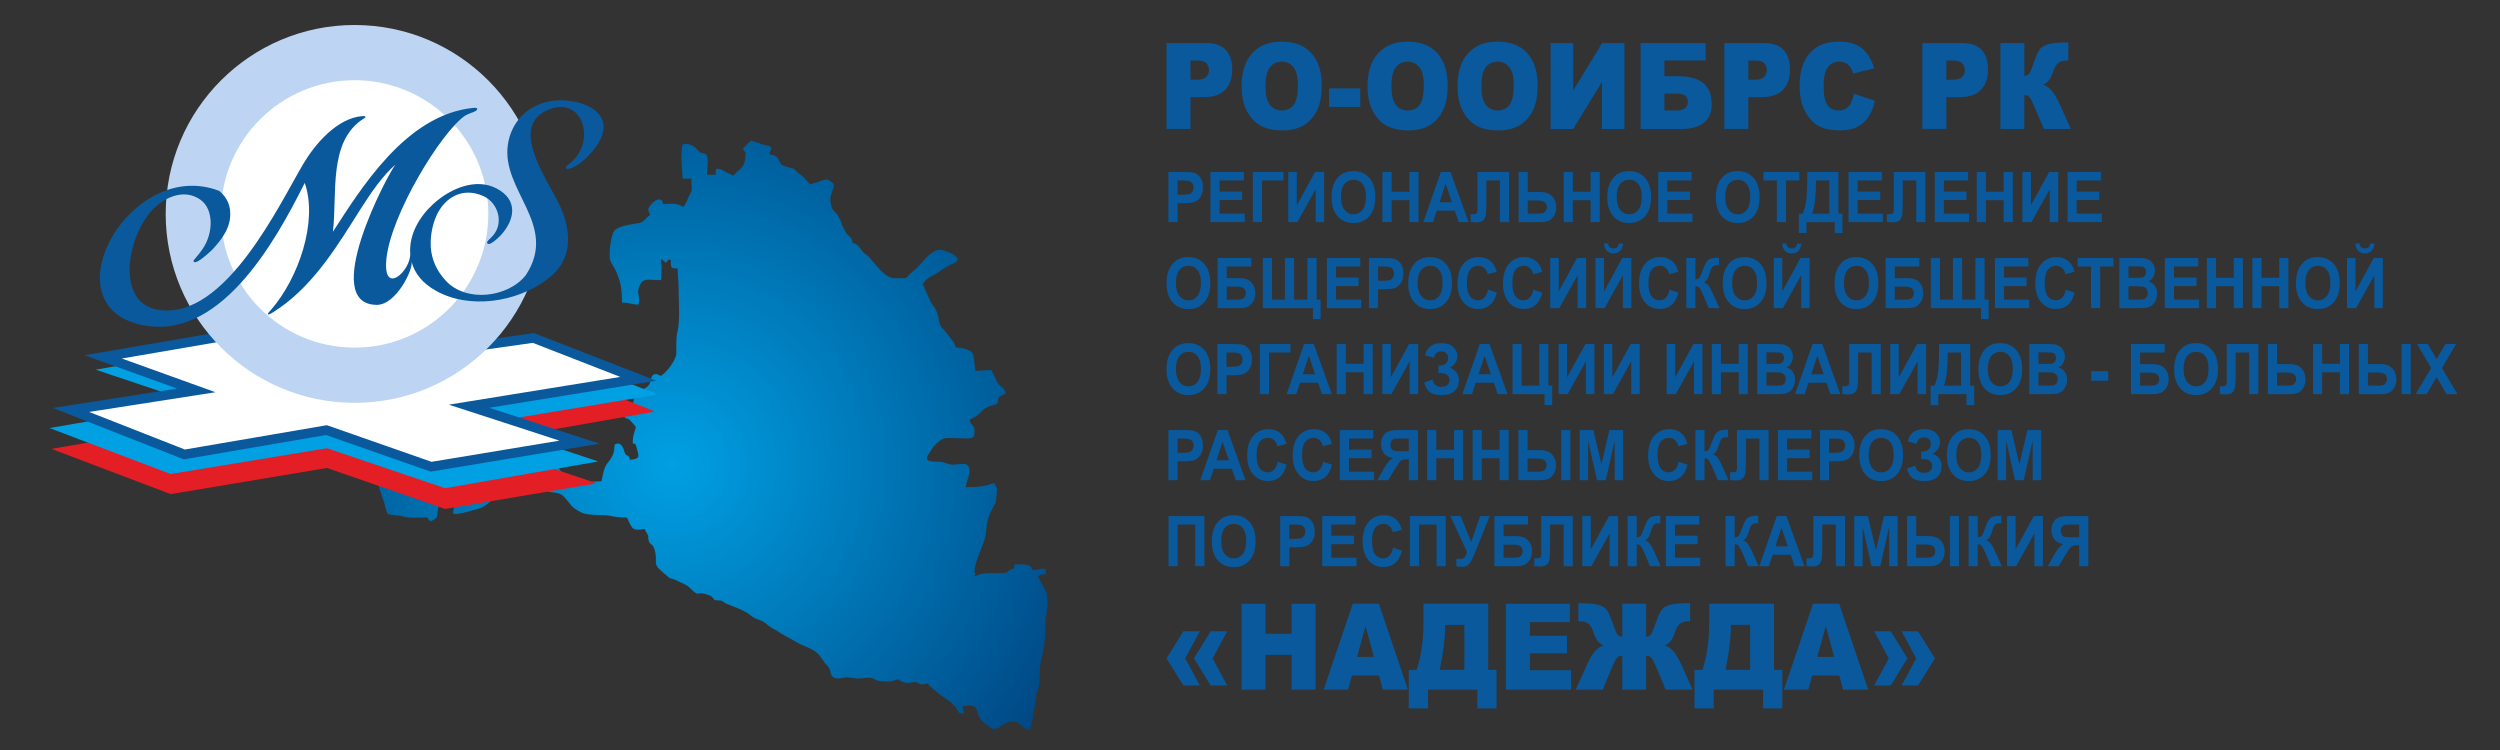 <?xml version="1.0" encoding="UTF-8"?>
<!DOCTYPE svg PUBLIC "-//W3C//DTD SVG 1.1//EN" "http://www.w3.org/Graphics/SVG/1.1/DTD/svg11.dtd">
<!-- Creator: CorelDRAW 2019 (64-Bit) -->
<svg xmlns="http://www.w3.org/2000/svg" xml:space="preserve" width="1000px" height="300px" version="1.1" style="shape-rendering:geometricPrecision; text-rendering:geometricPrecision; image-rendering:optimizeQuality; fill-rule:evenodd; clip-rule:evenodd"
viewBox="0 0 1000 300"
 xmlns:xlink="http://www.w3.org/1999/xlink"
 xmlns:xodm="http://www.corel.com/coreldraw/odm/2003">
 <rect x="0" y="0" width="1000" height="300" fill="#333333" stroke="none"/>
 <defs>
  <style type="text/css">
   <![CDATA[
    .fil0 {fill:none}
    .fil3 {fill:#00A0E3}
    .fil6 {fill:#BDD5F2}
    .fil2 {fill:#E31E24}
    .fil4 {fill:white}
    .fil5 {fill:#0A599C;fill-rule:nonzero}
    .fil7 {fill:#0A599C;fill-rule:nonzero}
    .fil1 {fill:url(#id0)}
   ]]>
  </style>
  <radialGradient id="id0" gradientUnits="userSpaceOnUse" gradientTransform="matrix(1.237 -0.554 0.554 1.237 -167 105)" cx="269.176" cy="185.895" r="137.006" fx="269.176" fy="185.895">
   <stop offset="0" style="stop-opacity:1; stop-color:#00A0E3"/>
   <stop offset="1" style="stop-opacity:1; stop-color:#004480"/>
  </radialGradient>
 </defs>
 <g id="Слой_x0020_1">
  <rect class="fil0" width="1000.001" height="300"/>
  <path class="fil1" d="M297.227 59.336c0.595,2.23 1.184,0.285 0.978,2.878 -0.392,4.954 -1.414,4.416 -4.324,7.447 -0.159,0.166 -0.555,0.607 -0.56,0.612l-4.416 -2.251c-0.029,-0.012 -1.176,-0.448 -1.18,-0.449 -1.793,-0.534 -1.435,0.821 -1.435,2.31l-3.515 0c0,-2.22 0.59,-5.207 0.109,-7.114 -0.428,-1.694 -0.513,-1.137 -1.991,-1.552 -0.936,-0.262 -0.388,0.061 -1.07,-0.492 -0.75,-0.608 -1.722,-1.965 -2.675,-2.405 -2.93,-1.353 -3.156,-0.546 -4.138,-0.546 -1.093,4.688 0,9.587 0,13.671l3.515 0c0,3.807 0.52,4.373 -0.254,5.591l-1.268 2.652c-0.573,2.042 0.448,-1.103 -0.163,0.618 -0.033,0.092 -0.067,0.198 -0.104,0.286l-1.336 2.18c-3.497,-1.85 -4.507,-1.172 -8.202,-1.172 -0.362,-4.351 -5.859,0.1 -5.859,2.344 0,0.661 0.52,1.46 0.781,1.953 -1.487,0.996 -2.168,2.456 -3.877,3.154 -0.953,0.389 -9.088,0.955 -10.64,3.421 -1.357,2.157 -2.223,9.69 -1.472,11.753 0.622,1.71 1.725,2.885 2.433,4.602 1.856,4.5 2.229,7.098 2.229,12.224 3.46,0 3.645,0.781 6.64,0.781 0.822,-3.529 -0.757,-4.026 0.051,-6.557 1.466,-4.589 3.446,-3.208 8.932,-3.208l0.264 -5.382c-0.04,-0.714 -0.264,-1.763 -0.264,-3.211l1.886 1.635c1.901,-1.416 -0.277,-0.993 2.02,-1.244 0,3.344 -0.146,3.515 2.735,3.515 0,3.232 0.39,4.895 0.39,8.202 0,4.999 0.654,12.437 -0.476,17.101 -0.816,3.364 -0.238,7.862 -0.501,9.233 -0.532,2.772 -3.852,6.956 -6.054,8.43 -1.365,-0.318 -1.677,-1.088 -2.856,-0.545 -1.023,0.471 -1.109,1.642 -1.351,2.587 -0.664,2.592 -2.081,2.683 -4.159,4.044 -3.426,2.245 -1.764,1.737 -2.986,5.216 -0.831,2.364 -2.474,2.222 -3.881,4.322 1.413,2.11 1.208,0.938 2.712,1.975l2.366 2.712c0,1.503 -1.172,2.711 -1.172,6.64 1.417,0.379 1.142,0.386 1.59,1.926 0.968,3.318 1.472,4.362 -2.762,4.714 -0.196,-2.36 -1.221,-1.046 -1.969,-2.718 -0.004,-0.01 -0.321,-1.011 -0.383,-1.178 -0.606,-1.611 -1.448,-3.341 -3.507,-2.353 -0.807,0.807 0.69,3.073 -2.86,7.295 -1.792,2.129 -1.987,4.883 -2.608,7.548 -2.462,0 -10.266,0.622 -11.565,0.238 -2.579,-0.762 -7.085,-7.942 -8.818,-9.151 -1.291,-0.901 -0.669,-0.477 -1.672,-1.453 -2.449,-2.381 -4.186,-2.458 -7.631,-7.602 -1.758,0.41 -2.338,1.249 -4.148,1.711 -0.863,0.22 -1.593,0.162 -2.312,0.421 -1.744,0.629 -0.241,0.283 -1.742,1.383 -1.928,-0.449 -4.957,-0.8 -6.724,-1.869 -3.337,-2.02 -5.849,-1.603 -9.131,-4.15 -4.463,-3.464 -3.016,-0.56 -6.078,-2.906 -1.85,-1.418 -4.493,-1.23 -6.972,-1.23 -3.092,0 -2.734,2.811 -2.734,5.077 0,1.885 1.086,2.094 1.677,3.792 1.053,3.027 0.578,3.63 3.792,3.63 0,1.525 -0.3,2.902 -0.782,3.906 -2.195,-0.511 -4.708,-0.391 -7.03,-0.391 -1.092,0 -1.531,0.896 -1.947,1.569 -1.031,1.671 -4.62,4.829 -0.788,5.853l0 1.172c-2.346,0 -3.396,0.044 -3.906,1.953 -2.886,0 -4.536,-1.133 -5.721,-3.263 -0.443,-0.796 -0.632,-1.424 -1.7,-1.424 -1.504,0 -0.277,-0.087 -0.939,0.622l-0.325 0.457c-2.447,3.086 -2.763,1.169 0.044,9.515 2.009,5.974 0.126,5.228 6.248,5.86 1.1,0.114 2.119,0.563 3.218,0.688 2.228,0.254 5.789,0.044 8.159,0.044 0.221,0.828 0.589,1.055 1.172,1.562 3.875,-1.859 2.096,-1.954 3.115,-5.478 1.425,-4.934 0.224,-6.385 2.045,-6.938 0.038,-0.012 5.23,-0.473 5.386,-0.473l-1.562 9.374c0,1.19 3.301,0.198 4.329,0.036 1.214,-0.191 1.331,-0.321 2.474,-0.653 3.003,-0.874 4.426,-0.81 7.141,-3.016 1.419,-1.152 2.194,-2.206 3.693,-2.379 3.431,-0.394 3.089,-2.381 5.156,-4.398 3.156,-3.079 0.47,-1.867 2.196,-3.637 1.933,-1.981 4.175,-1.062 6.486,-0.128 3.261,1.319 3.785,5.449 7.585,5.972 1.69,0.233 3.779,0.331 5.035,1.605 3.419,3.465 2.473,4.177 7.151,6.52 3.023,1.514 8.439,0.702 11.863,1.417 2.686,0.561 3.176,0.614 6.418,0.614 2.379,4.958 2.147,5.336 7.019,4.62 0.328,0.665 0.768,1.262 1.038,1.774 0.857,1.626 0.243,0.872 0.588,2.538 0.443,2.146 1.608,1.396 2.316,3.543 1.726,5.233 -0.979,5.669 2.797,8.92 5.93,5.106 1.593,1.462 7.336,4.382 1.026,0.522 2.989,1.291 3.779,2.08 4.912,4.902 2.27,1.011 7.75,3.182 1.864,0.738 0.537,-0.075 1.677,1.062 0.946,0.942 0.167,0.767 1.687,1.047 1.443,0.266 0.989,-0.255 2.339,0.396 0.71,0.342 0.349,0.508 1.692,1.042 3.019,1.2 6.994,2.551 9.5,4.561 0.838,0.673 0.773,0.689 1.895,1.231 1.548,0.748 2.496,0.719 3.765,1.703 1.332,1.032 1.901,1.642 3.407,2.452 1.149,0.618 2.291,1.256 3.406,2.062l7.272 4.055c2.386,1.091 5.468,2.078 7.326,4.002 0.763,0.79 1.635,2.328 2.473,3.386 1.15,1.453 1.622,1.273 2.233,3.235 0.216,0.693 0.272,1.446 0.701,2.033 1.469,2.006 4.288,0.699 5.957,0.618l4.228 0.525c1.71,0 4.389,-0.531 5.344,-0.297 3.025,0.74 1.163,1.468 7.155,1.468 2.039,0 2.26,-0.78 3.906,-0.78 0.893,0 -0.229,0.026 0.961,0.602 3.268,1.579 4.421,0.208 5.943,0.394 0.938,0.114 1.436,0.956 2.471,0.956 1.471,0 0.738,-0.257 2.343,-0.39 0.9,1.343 2.172,2.109 3.428,3.212 2.268,1.994 5.447,3.684 7.426,5.855 1.643,1.803 0.796,2.979 3.599,3.041 -0.036,-1.598 -0.234,-1.699 -0.782,-2.734 1.108,-0.457 4.481,-1.088 5.539,0.302 1.644,2.161 -0.533,3.267 5.331,7.583 3.989,2.935 4.474,-2.026 9.832,-2.026 2.681,0 4.698,4.257 6.337,3.219 1.024,-0.648 2.319,-10.709 2.624,-13.007 0.28,-2.11 0.548,-2.217 1.028,-4.049 0.848,-3.239 0.186,-6.902 0.853,-9.694 2.929,-12.28 1.332,-13.296 2.139,-18.562 0.599,-3.91 0.882,-4.49 0.272,-9.048 -0.172,-1.277 -3.102,-5.612 -3.488,-7.058 0.744,-0.357 2.085,-0.695 3.125,-0.781l0 -1.953c-2.918,-0.699 -2.236,0.39 -5.468,0.39 -0.216,-2.59 -2.844,-2.343 -7.031,-2.343 -0.053,2.366 -0.402,1.431 -1.722,2.184 -0.075,0.043 -0.176,0.097 -0.248,0.143 -0.07,0.044 -0.161,0.114 -0.229,0.161 -1.1,0.764 -0.469,0.76 -1.737,0.997 -0.526,0.098 -2.081,0.043 -2.698,0.037 -9.392,-0.103 -6.933,0.961 -9.381,1.165 0.98,-2.118 0,-0.389 0,-1.563 0,-3.967 2.886,-9.23 4.065,-13.148 1.258,-4.178 -0.192,-6.655 3.59,-13.179 1.194,-2.059 0.78,-2.023 1.18,-4.7 0.406,-2.716 0.014,-2.969 -1.023,-4.517 -2.279,0.19 -2.046,1.562 -11.327,1.562 0.215,-2.587 3.21,-7.66 0.127,-9.134 -1.027,-0.491 -4.006,0.15 -5.596,0.15 -1.055,0 -2.724,-0.863 -4.007,-1.07 -2.374,-0.383 -6.915,0.465 -5.883,-2.366l2.557 -3.897c4.251,-4.246 3.891,-3.315 12.423,-3.2 3.523,0.047 3.894,-0.174 3.894,-3.138 0,-2.331 -1.392,-1.888 -1.953,-4.296 1.764,-1.182 2.142,-0.734 3.819,-2.431 2.374,-2.404 2.766,-2.679 5.876,-3.499 1.65,-0.435 1.175,-0.133 1.605,-1.519 0.431,-1.389 -0.218,-1.156 1.055,-2.069 0.451,-0.324 1.597,-0.764 2.097,-1.028 -0.942,-3.527 -2.499,-1.49 -4.481,-6.847 -0.392,-1.06 -0.875,-1.577 -1.378,-2.528l-6.249 0.391c-0.431,-1.847 -0.405,-6.084 -1.316,-7.277 -1.066,-1.394 -4.659,-2.098 -6.496,-2.098 -0.488,-2.092 -2.418,-4.028 -3.673,-5.701 -2.218,-2.958 -2.478,-1.684 -3.389,-6.376 -0.725,-3.74 -1.642,-3.717 -3.222,-6.543l-2.997 -6.768c2.143,-3.2 4.094,-3.118 6.93,-5.18 5.416,-3.939 6.476,-2.52 7.132,-4.976 -1.263,-1.886 -4.928,-3.516 -7.422,-3.516 -3.747,0 -7.435,6.249 -10.317,8.432 -4.357,3.298 -0.603,2.896 -7.65,2.896 -4.069,0 -7.86,-6.148 -10.433,-8.706 -0.914,-0.909 -1.36,-0.946 -2.121,-1.785 -1.216,-1.34 -2.001,-3.384 -4.242,-3.571 -0.052,-2.319 -1.306,-2.353 -2.376,-3.873l-1.546 -2.751c-0.642,-1.701 -1.009,-3.344 -2.221,-4.81 -2.18,-2.639 -1.903,-1.625 -2.492,-4.293l-0.229 -1.053c-0.091,-1.795 0.687,-3.721 1.248,-5.344 0.391,-1.131 0.336,-1.388 -0.54,-2.145 -0.06,-0.051 -0.159,-0.121 -0.223,-0.173 -0.066,-0.053 -0.165,-0.116 -0.233,-0.167 -1.326,-1.003 -1.346,-1.012 -2.897,-0.621l-5.287 1.794c-1.16,-0.849 -2.25,-2.602 -3.45,-3.58l-1.156 -0.797c-1.29,-0.989 -1.224,-1.72 -2.902,-2.176 -2.031,-0.553 -3.835,-0.552 -4.721,-2.31 -1.262,-2.502 -0.869,-2.475 -4.176,-3.245 0.602,-2.583 2.141,-2.905 -1.828,-3.64l-5.593 -1.829 -3.125 3.125z"/>
  <g id="_977179358992">
   <g>
    <polygon class="fil2" points="238.741,193.325 178.026,203.576 130.781,187.185 68.253,197.648 20.58,179.554 35.622,176.964 215.771,146.328 262.017,164.617 190.62,177.16 "/>
    <polygon class="fil3" points="239.227,184.59 178.026,195.294 130.781,179.287 68.253,189.608 19.797,171.217 35.553,168.504 77.885,161.164 38.239,147.858 99.627,137.324 138.856,150.608 212.404,137.63 263.026,157.816 193.432,169.325 238.932,184.466 "/>
    <g>
     <polygon class="fil4" points="139.434,145.617 213.348,135.184 255.331,151.534 187.61,162.488 231.799,176.863 172.44,186.689 130.572,172.041 73.735,181.778 28.411,163.983 78.525,156.161 41.285,142.748 96.101,133.344 "/>
     <path id="1" class="fil5" d="M213.615 137.073l-73.915 10.433 -0.533 -3.778 73.914 -10.433 0.959 0.111 -0.425 3.667zm-0.534 -3.778l0.494 -0.07 0.465 0.181 -0.959 -0.111zm41.558 20.016l-41.983 -16.349 1.384 -3.556 41.983 16.35 -0.387 3.661 -0.997 -0.106zm1.384 -3.555l6.528 2.543 -6.915 1.118 0.387 -3.661zm-68.718 10.849l67.721 -10.955 0.61 3.767 -67.721 10.955 -0.895 -0.07 0.285 -3.697zm-0.285 3.697l-7.497 -2.438 7.782 -1.259 -0.285 3.697zm44.189 14.375l-44.189 -14.375 1.18 -3.628 44.189 14.375 -0.279 3.696 -0.901 -0.068zm1.18 -3.628l7.437 2.419 -7.716 1.277 0.279 -3.696zm-60.261 9.758l59.359 -9.826 0.623 3.764 -59.359 9.826 -0.941 -0.082 0.318 -3.682zm0.623 3.764l-0.481 0.08 -0.46 -0.162 0.941 0.082zm-41.549 -18.331l41.867 14.648 -1.259 3.601 -41.868 -14.647 0.308 -3.681 0.952 0.079zm-0.952 -0.079l0.486 -0.084 0.466 0.163 -0.952 -0.079zm-56.837 9.736l56.837 -9.736 0.644 3.76 -56.837 9.737 -1.02 -0.105 0.376 -3.656zm0.644 3.761l-0.525 0.09 -0.495 -0.195 1.02 0.105zm-44.949 -21.451l45.324 17.795 -1.395 3.551 -45.323 -17.795 0.403 -3.66 0.991 0.109zm-1.394 3.551l-6.556 -2.574 6.959 -1.086 -0.403 3.66zm51.105 -7.712l-50.114 7.821 -0.588 -3.769 50.113 -7.822 0.941 0.09 -0.352 3.68zm0.352 -3.68l7.021 2.529 -7.373 1.151 0.352 -3.68zm-37.239 -13.413l37.239 13.413 -1.293 3.59 -37.239 -13.413 0.324 -3.675 0.969 0.085zm-1.293 3.59l-6.807 -2.452 7.131 -1.223 -0.324 3.675zm55.785 -9.319l-54.816 9.404 -0.645 -3.76 54.815 -9.405 0.843 0.045 -0.197 3.716zm-0.646 -3.761l0.427 -0.073 0.416 0.118 -0.843 -0.045zm43.136 15.989l-43.333 -12.273 1.04 -3.671 43.333 12.273 -0.254 3.725 -0.786 -0.054zm0.786 0.054l-0.398 0.056 -0.388 -0.11 0.786 0.054z"/>
    </g>
   </g>
   <circle class="fil6" cx="141.844" cy="85.568" r="75.568"/>
   <circle class="fil4" cx="141.844" cy="85.568" r="53.482"/>
   <path class="fil5" d="M77.422 104.414c-0.077,-0.13 0.274,-0.628 1.054,-1.496 0.78,-0.868 1.657,-2.014 2.632,-3.436 4.332,-6.413 4.338,-15.73 -0.799,-19.495 -7.006,-5.136 -15.725,-0.519 -20.379,5.112 -9.265,11.209 -13.593,36.56 3.95,38.915 26.362,3.538 47.812,-42.202 57.405,-58.398 4.629,-7.818 13.462,-18.418 23.745,-19.179 0.336,-0.025 0.607,-0.011 0.814,0.041 0.206,0.052 0.314,0.145 0.324,0.28 0.01,0.134 -0.016,0.237 -0.078,0.309 -0.062,0.072 -0.191,0.15 -0.388,0.232 -14.647,9.001 -10.69,30.338 -12.547,45.406 11.047,-16.931 29.025,-46.767 56.093,-49.545 0.534,-0.062 0.942,-0.036 1.215,0.011 0.274,0.048 0.416,0.138 0.426,0.273 0.029,0.403 -0.215,0.742 -0.735,1.016 -0.52,0.275 -1.175,0.543 -1.966,0.804 -0.657,0.252 -1.414,0.599 -2.121,0.971 -9.459,6.441 -29.853,39.581 -31.536,57.584 -1.384,14.799 9.828,4.505 9.564,-2.385 -0.567,-7.656 3.759,-14.888 9.245,-19.874 6.989,-6.354 17.1,-10.463 25.283,-6.18 8.924,4.67 7.216,12.738 1.597,18.82 -0.943,0.947 -1.829,1.739 -2.66,2.374 -0.83,0.635 -1.48,0.971 -1.951,1.006 -0.134,0.01 -0.253,0.002 -0.356,-0.024 -0.103,-0.027 -0.191,-0.071 -0.263,-0.133l-0.008 -0.101c-0.067,0.005 -0.101,-0.009 -0.104,-0.042 -0.002,-0.034 -0.006,-0.084 -0.011,-0.152 -0.092,-0.33 0.131,-0.735 0.669,-1.214 0.539,-0.479 1.119,-1.079 1.74,-1.8 4.306,-4.995 2.001,-12.984 -3.894,-15.662 -8.766,-3.983 -16.475,0.946 -19.497,9.547 -1.255,3.57 -1.776,7.237 -1.565,11.003 0.363,4.901 2.344,9.312 5.943,13.231 8.223,8.956 25.055,6.775 32.091,-2.226 13.193,-20.139 -10.107,-33.856 -7.173,-52.398 1.322,-8.358 7.202,-15.396 16.995,-17.149 10.392,-1.861 27.948,3.719 18.59,17.666 -2.347,3.496 -7.263,8.712 -11.553,9.464 -0.202,0.015 -0.354,0.009 -0.457,-0.017 -0.104,-0.026 -0.191,-0.07 -0.263,-0.132 0,0 -0.002,-0.017 -0.004,-0.051 -0.003,-0.033 -0.004,-0.05 -0.004,-0.05 -0.067,0.005 -0.102,-0.009 -0.104,-0.043 -0.003,-0.033 -0.004,-0.05 -0.004,-0.05 -0.097,-0.398 0.253,-0.914 1.05,-1.547 11.776,-8.537 5.71,-28.579 -9.064,-21.357 -15.125,7.395 2.077,29.394 6.09,39.072 4.156,10.023 4.68,20.909 -5.766,28.443 -11.987,9.044 -30.975,11.984 -44.378,4.416 -5.217,-2.946 -8.447,-6.816 -9.689,-11.61 0.808,2.898 -6.142,17.329 -13.93,17.279 -23.062,-0.15 4.191,-51.935 7.466,-56.078 -4.782,4.13 -9.241,10.348 -14.17,18.125 -8.215,12.963 -17.74,29.168 -32.255,39.25 -2.213,1.53 -3.601,2.427 -4.267,2.544 -0.067,0.005 -0.134,0.01 -0.202,0.015 -0.067,0.005 -0.104,-0.026 -0.108,-0.093 0,0 0,0 0,0 0,0 -0.001,-0.017 -0.004,-0.05 -0.003,-0.034 -0.003,-0.051 -0.003,-0.051 -0.026,-0.336 0.536,-0.847 1.383,-1.824 10.695,-12.302 18.775,-35.066 13.365,-50.62 -11.646,23.264 -34.626,65.191 -67.111,56.349 -34.796,-9.47 -2.017,-66.643 32.915,-53.152 2.305,1.956 3.687,4.2 4.144,6.732 0.087,0.263 0.14,0.513 0.157,0.748 0.017,0.235 0.036,0.487 0.056,0.755 0.457,6.181 -3.08,10.848 -7.077,15.21 -1.449,1.39 -2.813,2.571 -4.092,3.543 -1.278,0.973 -2.219,1.482 -2.824,1.526 -0.201,0.015 -0.355,-0.007 -0.46,-0.067 -0.106,-0.059 -0.164,-0.156 -0.174,-0.291l-0.007 -0.1z"/>
  </g>
  <g>
   <path class="fil7" d="M467.365 88.844l0 -20.048 5.842 0c2.214,0 3.654,0.098 4.326,0.299 1.034,0.303 1.899,0.956 2.596,1.964 0.697,1.008 1.046,2.31 1.046,3.906 0,1.232 -0.202,2.264 -0.601,3.103 -0.403,0.84 -0.911,1.499 -1.529,1.979 -0.617,0.476 -1.247,0.793 -1.885,0.947 -0.87,0.192 -2.126,0.29 -3.772,0.29l-2.369 0 0 7.56 -3.654 0zm3.654 -16.66l0 5.712 1.987 0c1.432,0 2.385,-0.108 2.868,-0.318 0.483,-0.21 0.861,-0.536 1.134,-0.989 0.273,-0.448 0.412,-0.966 0.412,-1.563 0,-0.733 -0.193,-1.335 -0.575,-1.811 -0.387,-0.476 -0.87,-0.774 -1.462,-0.896 -0.433,-0.089 -1.302,-0.135 -2.612,-0.135l-1.752 0z"/>
   <polygon id="1" class="fil7" points="484.174,88.844 484.174,68.796 497.53,68.796 497.53,72.184 487.828,72.184 487.828,76.636 496.849,76.636 496.849,80.024 487.828,80.024 487.828,85.456 497.882,85.456 497.882,88.844 "/>
   <polygon id="2" class="fil7" points="501.158,68.796 513.38,68.796 513.38,72.184 504.812,72.184 504.812,88.844 501.158,88.844 "/>
   <polygon id="3" class="fil7" points="515.317,68.796 518.719,68.796 518.719,82.142 526.027,68.796 529.656,68.796 529.656,88.844 526.254,88.844 526.254,75.712 518.945,88.844 515.317,88.844 "/>
   <path id="4" class="fil7" d="M532.625 78.941c0,-2.044 0.277,-3.761 0.828,-5.152 0.407,-1.022 0.97,-1.941 1.679,-2.753 0.71,-0.812 1.487,-1.414 2.332,-1.811 1.125,-0.527 2.423,-0.793 3.893,-0.793 2.663,0 4.788,0.919 6.388,2.753 1.596,1.839 2.394,4.392 2.394,7.663 0,3.243 -0.794,5.782 -2.377,7.611 -1.584,1.834 -3.704,2.749 -6.355,2.749 -2.683,0 -4.821,-0.91 -6.405,-2.735 -1.583,-1.82 -2.377,-4.331 -2.377,-7.532zm3.755 -0.135c0,2.273 0.474,3.994 1.419,5.17 0.945,1.172 2.147,1.76 3.6,1.76 1.457,0 2.65,-0.583 3.587,-1.746 0.932,-1.166 1.398,-2.911 1.398,-5.24 0,-2.301 -0.453,-4.018 -1.365,-5.148 -0.907,-1.134 -2.112,-1.698 -3.62,-1.698 -1.504,0 -2.718,0.574 -3.637,1.717 -0.92,1.148 -1.382,2.875 -1.382,5.185z"/>
   <polygon id="5" class="fil7" points="552.982,88.844 552.982,68.796 556.637,68.796 556.637,76.692 563.743,76.692 563.743,68.796 567.397,68.796 567.397,88.844 563.743,88.844 563.743,80.08 556.637,80.08 556.637,88.844 "/>
   <path id="6" class="fil7" d="M587.435 88.844l-3.935 0 -1.559 -4.564 -7.236 0 -1.499 4.564 -3.865 0 7.006 -20.048 3.86 0 7.228 20.048zm-6.678 -7.952l-2.507 -7.42 -2.437 7.42 4.944 0z"/>
   <path id="7" class="fil7" d="M590.984 68.796l12.638 0 0 20.048 -3.654 0 0 -16.66 -5.418 0 0 8.558c0,2.45 -0.075,4.163 -0.223,5.129 -0.147,0.971 -0.504,1.732 -1.075,2.273 -0.571,0.541 -1.461,0.812 -2.675,0.812 -0.429,0 -1.201,-0.047 -2.327,-0.135l0 -3.141 0.815 0.014c0.76,0 1.277,-0.112 1.537,-0.341 0.265,-0.229 0.395,-0.789 0.395,-1.68l-0.013 -3.444 0 -11.433z"/>
   <path id="8" class="fil7" d="M607.444 68.796l3.654 0 0 8.008 4.868 0c2.293,0 3.952,0.597 4.981,1.792 1.029,1.194 1.542,2.627 1.542,4.298 0,1.367 -0.311,2.529 -0.937,3.486 -0.622,0.961 -1.331,1.61 -2.134,1.95 -0.798,0.341 -1.953,0.514 -3.461,0.514l-8.513 0 0 -20.048zm3.654 16.66l3.541 0c1.146,0 1.944,-0.061 2.385,-0.182 0.441,-0.121 0.84,-0.402 1.189,-0.836 0.348,-0.434 0.521,-0.966 0.521,-1.6 0,-0.915 -0.299,-1.582 -0.891,-2.007 -0.596,-0.425 -1.609,-0.639 -3.045,-0.639l-3.7 0 0 5.264z"/>
   <polygon id="9" class="fil7" points="625.483,88.844 625.483,68.796 629.137,68.796 629.137,76.692 636.243,76.692 636.243,68.796 639.897,68.796 639.897,88.844 636.243,88.844 636.243,80.08 629.137,80.08 629.137,88.844 "/>
   <path id="10" class="fil7" d="M642.925 78.941c0,-2.044 0.278,-3.761 0.828,-5.152 0.408,-1.022 0.97,-1.941 1.68,-2.753 0.71,-0.812 1.487,-1.414 2.331,-1.811 1.126,-0.527 2.423,-0.793 3.893,-0.793 2.663,0 4.788,0.919 6.388,2.753 1.597,1.839 2.395,4.392 2.395,7.663 0,3.243 -0.794,5.782 -2.378,7.611 -1.583,1.834 -3.704,2.749 -6.354,2.749 -2.684,0 -4.822,-0.91 -6.405,-2.735 -1.584,-1.82 -2.378,-4.331 -2.378,-7.532zm3.755 -0.135c0,2.273 0.475,3.994 1.42,5.17 0.945,1.172 2.146,1.76 3.6,1.76 1.457,0 2.65,-0.583 3.586,-1.746 0.933,-1.166 1.399,-2.911 1.399,-5.24 0,-2.301 -0.454,-4.018 -1.365,-5.148 -0.907,-1.134 -2.113,-1.698 -3.62,-1.698 -1.504,0 -2.718,0.574 -3.638,1.717 -0.92,1.148 -1.382,2.875 -1.382,5.185z"/>
   <polygon id="11" class="fil7" points="663.283,88.844 663.283,68.796 676.639,68.796 676.639,72.184 666.937,72.184 666.937,76.636 675.959,76.636 675.959,80.024 666.937,80.024 666.937,85.456 676.992,85.456 676.992,88.844 "/>
   <path id="12" class="fil7" d="M686.337 78.941c0,-2.044 0.277,-3.761 0.827,-5.152 0.408,-1.022 0.971,-1.941 1.68,-2.753 0.71,-0.812 1.487,-1.414 2.331,-1.811 1.126,-0.527 2.424,-0.793 3.894,-0.793 2.663,0 4.788,0.919 6.388,2.753 1.596,1.839 2.394,4.392 2.394,7.663 0,3.243 -0.794,5.782 -2.377,7.611 -1.583,1.834 -3.705,2.749 -6.355,2.749 -2.684,0 -4.821,-0.91 -6.405,-2.735 -1.583,-1.82 -2.377,-4.331 -2.377,-7.532zm3.755 -0.135c0,2.273 0.475,3.994 1.419,5.17 0.945,1.172 2.146,1.76 3.6,1.76 1.457,0 2.65,-0.583 3.587,-1.746 0.932,-1.166 1.398,-2.911 1.398,-5.24 0,-2.301 -0.454,-4.018 -1.365,-5.148 -0.907,-1.134 -2.112,-1.698 -3.62,-1.698 -1.504,0 -2.718,0.574 -3.637,1.717 -0.92,1.148 -1.382,2.875 -1.382,5.185z"/>
   <polygon id="13" class="fil7" points="710.752,88.844 710.752,72.184 705.409,72.184 705.409,68.796 719.723,68.796 719.723,72.184 714.406,72.184 714.406,88.844 "/>
   <path id="14" class="fil7" d="M722.923 68.796l12.449 0 0 16.66 1.588 0 0 7.756 -3.049 0 0 -4.368 -11.315 0 0 4.368 -3.049 0 0 -7.756 1.537 0c0.748,-1.713 1.243,-3.701 1.483,-5.959 0.239,-2.264 0.356,-5.125 0.356,-8.583l0 -2.118zm3.478 3.388c0,6.066 -0.504,10.49 -1.512,13.272l6.829 0 0 -13.272 -5.317 0z"/>
   <polygon id="15" class="fil7" points="739.413,88.844 739.413,68.796 752.769,68.796 752.769,72.184 743.067,72.184 743.067,76.636 752.088,76.636 752.088,80.024 743.067,80.024 743.067,85.456 753.122,85.456 753.122,88.844 "/>
   <path id="16" class="fil7" d="M757.519 68.796l12.638 0 0 20.048 -3.654 0 0 -16.66 -5.418 0 0 8.558c0,2.45 -0.076,4.163 -0.223,5.129 -0.147,0.971 -0.504,1.732 -1.075,2.273 -0.571,0.541 -1.462,0.812 -2.675,0.812 -0.429,0 -1.201,-0.047 -2.327,-0.135l0 -3.141 0.815 0.014c0.76,0 1.276,-0.112 1.537,-0.341 0.264,-0.229 0.394,-0.789 0.394,-1.68l-0.012 -3.444 0 -11.433z"/>
   <polygon id="17" class="fil7" points="773.903,88.844 773.903,68.796 787.259,68.796 787.259,72.184 777.557,72.184 777.557,76.636 786.579,76.636 786.579,80.024 777.557,80.024 777.557,85.456 787.612,85.456 787.612,88.844 "/>
   <polygon id="18" class="fil7" points="790.711,88.844 790.711,68.796 794.366,68.796 794.366,76.692 801.472,76.692 801.472,68.796 805.126,68.796 805.126,88.844 801.472,88.844 801.472,80.08 794.366,80.08 794.366,88.844 "/>
   <polygon id="19" class="fil7" points="808.96,68.796 812.363,68.796 812.363,82.142 819.671,68.796 823.299,68.796 823.299,88.844 819.897,88.844 819.897,75.712 812.589,88.844 808.96,88.844 "/>
   <polygon id="20" class="fil7" points="827.025,88.844 827.025,68.796 840.381,68.796 840.381,72.184 830.679,72.184 830.679,76.636 839.7,76.636 839.7,80.024 830.679,80.024 830.679,85.456 840.734,85.456 840.734,88.844 "/>
   <path id="21" class="fil7" d="M466.609 113.35c0,-2.044 0.277,-3.762 0.827,-5.152 0.408,-1.022 0.971,-1.942 1.681,-2.754 0.709,-0.812 1.486,-1.414 2.33,-1.81 1.126,-0.528 2.424,-0.794 3.894,-0.794 2.663,0 4.788,0.92 6.388,2.754 1.596,1.838 2.394,4.391 2.394,7.662 0,3.244 -0.794,5.782 -2.377,7.612 -1.583,1.834 -3.705,2.748 -6.355,2.748 -2.684,0 -4.821,-0.91 -6.405,-2.734 -1.583,-1.82 -2.377,-4.331 -2.377,-7.532zm3.755 -0.136c0,2.273 0.475,3.995 1.419,5.171 0.945,1.171 2.146,1.76 3.6,1.76 1.457,0 2.65,-0.584 3.587,-1.746 0.932,-1.166 1.398,-2.912 1.398,-5.24 0,-2.301 -0.453,-4.019 -1.365,-5.148 -0.907,-1.134 -2.112,-1.699 -3.62,-1.699 -1.504,0 -2.718,0.574 -3.637,1.718 -0.92,1.148 -1.382,2.874 -1.382,5.184z"/>
   <path id="22" class="fil7" d="M487.042 103.204l13.482 0 0 3.388 -9.828 0 0 4.648 4.868 0c1.34,0 2.457,0.182 3.339,0.546 0.886,0.365 1.642,1.036 2.268,2.021 0.626,0.98 0.941,2.133 0.941,3.454 0,1.353 -0.315,2.515 -0.949,3.481 -0.63,0.961 -1.349,1.624 -2.159,1.978 -0.807,0.355 -1.957,0.532 -3.448,0.532l-8.514 0 0 -20.048zm3.654 16.66l3.541 0c1.129,0 1.928,-0.06 2.385,-0.182 0.458,-0.121 0.861,-0.396 1.202,-0.83 0.34,-0.43 0.508,-0.962 0.508,-1.591 0,-0.92 -0.298,-1.587 -0.891,-2.007 -0.596,-0.416 -1.608,-0.626 -3.045,-0.626l-3.7 0 0 5.236z"/>
   <polygon id="23" class="fil7" points="505.132,103.204 508.786,103.204 508.786,119.864 513.977,119.864 513.977,103.204 517.631,103.204 517.631,119.864 522.973,119.864 522.973,103.204 526.627,103.204 526.627,119.864 528.24,119.864 528.24,127.62 525.191,127.62 525.191,123.252 505.132,123.252 "/>
   <polygon id="24" class="fil7" points="530.76,123.252 530.76,103.204 544.116,103.204 544.116,106.592 534.414,106.592 534.414,111.044 543.436,111.044 543.436,114.432 534.414,114.432 534.414,119.864 544.469,119.864 544.469,123.252 "/>
   <path id="25" class="fil7" d="M547.569 123.252l0 -20.048 5.842 0c2.213,0 3.654,0.098 4.326,0.299 1.033,0.303 1.898,0.957 2.595,1.965 0.698,1.008 1.046,2.31 1.046,3.906 0,1.232 -0.201,2.263 -0.6,3.103 -0.404,0.84 -0.912,1.498 -1.529,1.979 -0.618,0.476 -1.248,0.793 -1.886,0.947 -0.869,0.191 -2.125,0.289 -3.771,0.289l-2.369 0 0 7.56 -3.654 0zm3.654 -16.66l0 5.712 1.986 0c1.432,0 2.386,-0.107 2.869,-0.317 0.483,-0.21 0.861,-0.537 1.134,-0.989 0.273,-0.448 0.411,-0.966 0.411,-1.564 0,-0.732 -0.193,-1.334 -0.575,-1.81 -0.387,-0.476 -0.869,-0.775 -1.461,-0.896 -0.433,-0.089 -1.303,-0.136 -2.613,-0.136l-1.751 0z"/>
   <path id="26" class="fil7" d="M563.289 113.35c0,-2.044 0.277,-3.762 0.828,-5.152 0.407,-1.022 0.97,-1.942 1.68,-2.754 0.709,-0.812 1.486,-1.414 2.331,-1.81 1.125,-0.528 2.423,-0.794 3.893,-0.794 2.663,0 4.788,0.92 6.388,2.754 1.596,1.838 2.394,4.391 2.394,7.662 0,3.244 -0.793,5.782 -2.377,7.612 -1.583,1.834 -3.704,2.748 -6.355,2.748 -2.683,0 -4.821,-0.91 -6.404,-2.734 -1.584,-1.82 -2.378,-4.331 -2.378,-7.532zm3.755 -0.136c0,2.273 0.475,3.995 1.42,5.171 0.945,1.171 2.146,1.76 3.599,1.76 1.457,0 2.65,-0.584 3.587,-1.746 0.932,-1.166 1.398,-2.912 1.398,-5.24 0,-2.301 -0.453,-4.019 -1.365,-5.148 -0.907,-1.134 -2.112,-1.699 -3.62,-1.699 -1.504,0 -2.717,0.574 -3.637,1.718 -0.92,1.148 -1.382,2.874 -1.382,5.184z"/>
   <path id="27" class="fil7" d="M595.188 115.861l3.528 1.203c-0.542,2.208 -1.445,3.846 -2.705,4.919 -1.26,1.069 -2.855,1.605 -4.791,1.605 -2.399,0 -4.369,-0.91 -5.914,-2.73 -1.542,-1.82 -2.314,-4.307 -2.314,-7.466 0,-3.337 0.776,-5.932 2.326,-7.78 1.55,-1.847 3.591,-2.772 6.12,-2.772 2.209,0 4.002,0.728 5.38,2.18 0.823,0.858 1.436,2.09 1.848,3.7l-3.604 0.952c-0.214,-1.036 -0.659,-1.857 -1.335,-2.459 -0.681,-0.602 -1.504,-0.901 -2.47,-0.901 -1.34,0 -2.428,0.532 -3.259,1.601 -0.836,1.064 -1.252,2.791 -1.252,5.18 0,2.529 0.412,4.335 1.231,5.409 0.823,1.078 1.89,1.614 3.204,1.614 0.971,0 1.806,-0.34 2.504,-1.026 0.697,-0.686 1.201,-1.76 1.503,-3.229z"/>
   <path id="28" class="fil7" d="M613.387 115.861l3.528 1.203c-0.542,2.208 -1.445,3.846 -2.705,4.919 -1.26,1.069 -2.856,1.605 -4.792,1.605 -2.398,0 -4.368,-0.91 -5.914,-2.73 -1.541,-1.82 -2.314,-4.307 -2.314,-7.466 0,-3.337 0.777,-5.932 2.327,-7.78 1.55,-1.847 3.591,-2.772 6.119,-2.772 2.21,0 4.003,0.728 5.381,2.18 0.823,0.858 1.436,2.09 1.847,3.7l-3.603 0.952c-0.214,-1.036 -0.659,-1.857 -1.336,-2.459 -0.68,-0.602 -1.503,-0.901 -2.469,-0.901 -1.34,0 -2.428,0.532 -3.26,1.601 -0.835,1.064 -1.251,2.791 -1.251,5.18 0,2.529 0.411,4.335 1.23,5.409 0.824,1.078 1.89,1.614 3.205,1.614 0.97,0 1.806,-0.34 2.503,-1.026 0.697,-0.686 1.202,-1.76 1.504,-3.229z"/>
   <polygon id="29" class="fil7" points="620.094,103.204 623.496,103.204 623.496,116.551 630.804,103.204 634.433,103.204 634.433,123.252 631.031,123.252 631.031,110.12 623.723,123.252 620.094,123.252 "/>
   <path id="30" class="fil7" d="M638.209 103.204l3.402 0 0 13.347 7.308 -13.347 3.629 0 0 20.048 -3.402 0 0 -13.132 -7.308 13.132 -3.629 0 0 -20.048zm9.324 -5.796l1.688 0c-0.096,1.237 -0.491,2.212 -1.176,2.917 -0.684,0.705 -1.57,1.059 -2.658,1.059 -1.092,0 -1.978,-0.354 -2.663,-1.059 -0.685,-0.705 -1.08,-1.68 -1.176,-2.917l1.688 0c0.059,0.644 0.261,1.134 0.614,1.466 0.352,0.331 0.865,0.494 1.537,0.494 0.667,0 1.18,-0.163 1.533,-0.494 0.353,-0.332 0.554,-0.822 0.613,-1.466z"/>
   <path id="31" class="fil7" d="M667.815 115.861l3.528 1.203c-0.542,2.208 -1.445,3.846 -2.705,4.919 -1.26,1.069 -2.856,1.605 -4.792,1.605 -2.398,0 -4.368,-0.91 -5.914,-2.73 -1.541,-1.82 -2.314,-4.307 -2.314,-7.466 0,-3.337 0.777,-5.932 2.327,-7.78 1.55,-1.847 3.591,-2.772 6.119,-2.772 2.209,0 4.003,0.728 5.38,2.18 0.824,0.858 1.437,2.09 1.848,3.7l-3.603 0.952c-0.214,-1.036 -0.659,-1.857 -1.336,-2.459 -0.68,-0.602 -1.504,-0.901 -2.469,-0.901 -1.34,0 -2.428,0.532 -3.26,1.601 -0.836,1.064 -1.251,2.791 -1.251,5.18 0,2.529 0.412,4.335 1.23,5.409 0.824,1.078 1.89,1.614 3.205,1.614 0.97,0 1.806,-0.34 2.503,-1.026 0.697,-0.686 1.201,-1.76 1.504,-3.229z"/>
   <path id="32" class="fil7" d="M674.522 103.204l3.654 0 0 8.54c0.811,-0.093 1.361,-0.322 1.647,-0.7 0.285,-0.373 0.73,-1.413 1.327,-3.122 0.752,-2.17 1.512,-3.523 2.272,-4.05 0.756,-0.528 1.97,-0.794 3.65,-0.794 0.084,0 0.26,-0.004 0.529,-0.014l0 2.996 -0.517 -0.014c-0.747,0 -1.293,0.103 -1.637,0.308 -0.345,0.206 -0.622,0.518 -0.837,0.939 -0.214,0.419 -0.529,1.283 -0.944,2.59 -0.223,0.695 -0.462,1.273 -0.723,1.74 -0.256,0.467 -0.714,0.905 -1.369,1.316 0.811,0.252 1.478,0.77 2.008,1.545 0.529,0.774 1.108,1.866 1.738,3.281l2.458 5.487 -4.285 0 -2.163 -5.161c-0.033,-0.074 -0.105,-0.214 -0.21,-0.425 -0.042,-0.07 -0.193,-0.387 -0.453,-0.942 -0.462,-0.99 -0.84,-1.606 -1.134,-1.853 -0.298,-0.247 -0.748,-0.373 -1.357,-0.383l0 8.764 -3.654 0 0 -20.048z"/>
   <path id="33" class="fil7" d="M689.096 113.35c0,-2.044 0.277,-3.762 0.828,-5.152 0.407,-1.022 0.97,-1.942 1.68,-2.754 0.71,-0.812 1.486,-1.414 2.331,-1.81 1.125,-0.528 2.423,-0.794 3.893,-0.794 2.663,0 4.788,0.92 6.388,2.754 1.596,1.838 2.394,4.391 2.394,7.662 0,3.244 -0.793,5.782 -2.377,7.612 -1.583,1.834 -3.704,2.748 -6.354,2.748 -2.684,0 -4.822,-0.91 -6.405,-2.734 -1.584,-1.82 -2.378,-4.331 -2.378,-7.532zm3.755 -0.136c0,2.273 0.475,3.995 1.42,5.171 0.945,1.171 2.146,1.76 3.599,1.76 1.458,0 2.65,-0.584 3.587,-1.746 0.933,-1.166 1.399,-2.912 1.399,-5.24 0,-2.301 -0.454,-4.019 -1.365,-5.148 -0.908,-1.134 -2.113,-1.699 -3.621,-1.699 -1.504,0 -2.717,0.574 -3.637,1.718 -0.92,1.148 -1.382,2.874 -1.382,5.184z"/>
   <path id="34" class="fil7" d="M709.504 103.204l3.402 0 0 13.347 7.308 -13.347 3.629 0 0 20.048 -3.402 0 0 -13.132 -7.308 13.132 -3.629 0 0 -20.048zm9.324 -5.796l1.689 0c-0.097,1.237 -0.492,2.212 -1.176,2.917 -0.685,0.705 -1.571,1.059 -2.659,1.059 -1.092,0 -1.978,-0.354 -2.663,-1.059 -0.684,-0.705 -1.079,-1.68 -1.176,-2.917l1.689 0c0.058,0.644 0.26,1.134 0.613,1.466 0.353,0.331 0.865,0.494 1.537,0.494 0.668,0 1.18,-0.163 1.533,-0.494 0.353,-0.332 0.555,-0.822 0.613,-1.466z"/>
   <path id="35" class="fil7" d="M733.814 113.35c0,-2.044 0.277,-3.762 0.828,-5.152 0.407,-1.022 0.97,-1.942 1.679,-2.754 0.71,-0.812 1.487,-1.414 2.331,-1.81 1.126,-0.528 2.424,-0.794 3.894,-0.794 2.663,0 4.788,0.92 6.388,2.754 1.596,1.838 2.394,4.391 2.394,7.662 0,3.244 -0.794,5.782 -2.377,7.612 -1.584,1.834 -3.704,2.748 -6.355,2.748 -2.684,0 -4.822,-0.91 -6.405,-2.734 -1.583,-1.82 -2.377,-4.331 -2.377,-7.532zm3.755 -0.136c0,2.273 0.474,3.995 1.42,5.171 0.944,1.171 2.145,1.76 3.599,1.76 1.457,0 2.65,-0.584 3.587,-1.746 0.932,-1.166 1.398,-2.912 1.398,-5.24 0,-2.301 -0.454,-4.019 -1.365,-5.148 -0.907,-1.134 -2.112,-1.699 -3.62,-1.699 -1.504,0 -2.718,0.574 -3.637,1.718 -0.92,1.148 -1.382,2.874 -1.382,5.184z"/>
   <path id="36" class="fil7" d="M754.247 103.204l13.482 0 0 3.388 -9.828 0 0 4.648 4.868 0c1.34,0 2.457,0.182 3.339,0.546 0.886,0.365 1.642,1.036 2.268,2.021 0.626,0.98 0.941,2.133 0.941,3.454 0,1.353 -0.315,2.515 -0.949,3.481 -0.63,0.961 -1.349,1.624 -2.159,1.978 -0.807,0.355 -1.958,0.532 -3.448,0.532l-8.514 0 0 -20.048zm3.654 16.66l3.541 0c1.13,0 1.928,-0.06 2.385,-0.182 0.458,-0.121 0.861,-0.396 1.202,-0.83 0.34,-0.43 0.508,-0.962 0.508,-1.591 0,-0.92 -0.299,-1.587 -0.891,-2.007 -0.596,-0.416 -1.608,-0.626 -3.045,-0.626l-3.7 0 0 5.236z"/>
   <polygon id="37" class="fil7" points="772.336,103.204 775.991,103.204 775.991,119.864 781.182,119.864 781.182,103.204 784.836,103.204 784.836,119.864 790.178,119.864 790.178,103.204 793.832,103.204 793.832,119.864 795.445,119.864 795.445,127.62 792.396,127.62 792.396,123.252 772.336,123.252 "/>
   <polygon id="38" class="fil7" points="797.965,123.252 797.965,103.204 811.321,103.204 811.321,106.592 801.619,106.592 801.619,111.044 810.641,111.044 810.641,114.432 801.619,114.432 801.619,119.864 811.674,119.864 811.674,123.252 "/>
   <path id="39" class="fil7" d="M826.315 115.861l3.528 1.203c-0.542,2.208 -1.445,3.846 -2.705,4.919 -1.26,1.069 -2.856,1.605 -4.792,1.605 -2.398,0 -4.368,-0.91 -5.913,-2.73 -1.542,-1.82 -2.315,-4.307 -2.315,-7.466 0,-3.337 0.777,-5.932 2.327,-7.78 1.55,-1.847 3.591,-2.772 6.12,-2.772 2.209,0 4.002,0.728 5.38,2.18 0.823,0.858 1.436,2.09 1.848,3.7l-3.604 0.952c-0.214,-1.036 -0.659,-1.857 -1.335,-2.459 -0.681,-0.602 -1.504,-0.901 -2.47,-0.901 -1.34,0 -2.428,0.532 -3.259,1.601 -0.836,1.064 -1.252,2.791 -1.252,5.18 0,2.529 0.412,4.335 1.231,5.409 0.823,1.078 1.89,1.614 3.204,1.614 0.97,0 1.806,-0.34 2.503,-1.026 0.698,-0.686 1.202,-1.76 1.504,-3.229z"/>
   <polygon id="40" class="fil7" points="836.403,123.252 836.403,106.592 831.061,106.592 831.061,103.204 845.375,103.204 845.375,106.592 840.058,106.592 840.058,123.252 "/>
   <path id="41" class="fil7" d="M847.739 103.204l7.216 0c1.432,0 2.495,0.066 3.196,0.196 0.706,0.136 1.332,0.411 1.886,0.826 0.554,0.42 1.017,0.976 1.386,1.671 0.37,0.695 0.554,1.479 0.554,2.343 0,0.933 -0.226,1.796 -0.68,2.576 -0.454,0.784 -1.071,1.367 -1.848,1.759 1.096,0.359 1.936,0.966 2.528,1.825 0.588,0.858 0.882,1.866 0.882,3.028 0,0.915 -0.189,1.802 -0.571,2.665 -0.382,0.863 -0.903,1.554 -1.566,2.072 -0.66,0.513 -1.475,0.831 -2.445,0.952 -0.605,0.07 -2.07,0.117 -4.393,0.135l-6.145 0 0 -20.048zm3.655 3.333l0 4.619 2.385 0c1.416,0 2.297,-0.023 2.642,-0.07 0.621,-0.079 1.113,-0.317 1.47,-0.714 0.357,-0.396 0.533,-0.914 0.533,-1.558 0,-0.621 -0.155,-1.12 -0.462,-1.508 -0.306,-0.387 -0.764,-0.62 -1.369,-0.7 -0.361,-0.046 -1.398,-0.069 -3.108,-0.069l-2.091 0zm0 7.951l0 5.376 3.376 0c1.31,0 2.146,-0.041 2.499,-0.121 0.542,-0.112 0.983,-0.378 1.323,-0.803 0.34,-0.429 0.513,-0.993 0.513,-1.707 0,-0.607 -0.131,-1.116 -0.395,-1.536 -0.261,-0.42 -0.643,-0.728 -1.138,-0.919 -0.496,-0.192 -1.575,-0.29 -3.234,-0.29l-2.944 0z"/>
   <polygon id="42" class="fil7" points="865.938,123.252 865.938,103.204 879.294,103.204 879.294,106.592 869.592,106.592 869.592,111.044 878.614,111.044 878.614,114.432 869.592,114.432 869.592,119.864 879.647,119.864 879.647,123.252 "/>
   <polygon id="43" class="fil7" points="882.747,123.252 882.747,103.204 886.401,103.204 886.401,111.1 893.507,111.1 893.507,103.204 897.161,103.204 897.161,123.252 893.507,123.252 893.507,114.488 886.401,114.488 886.401,123.252 "/>
   <polygon id="44" class="fil7" points="900.945,123.252 900.945,103.204 904.599,103.204 904.599,111.1 911.706,111.1 911.706,103.204 915.359,103.204 915.359,123.252 911.706,123.252 911.706,114.488 904.599,114.488 904.599,123.252 "/>
   <path id="45" class="fil7" d="M918.388 113.35c0,-2.044 0.277,-3.762 0.827,-5.152 0.407,-1.022 0.97,-1.942 1.68,-2.754 0.71,-0.812 1.487,-1.414 2.331,-1.81 1.126,-0.528 2.423,-0.794 3.894,-0.794 2.662,0 4.788,0.92 6.388,2.754 1.596,1.838 2.394,4.391 2.394,7.662 0,3.244 -0.794,5.782 -2.378,7.612 -1.583,1.834 -3.704,2.748 -6.354,2.748 -2.684,0 -4.822,-0.91 -6.405,-2.734 -1.584,-1.82 -2.377,-4.331 -2.377,-7.532zm3.754 -0.136c0,2.273 0.475,3.995 1.42,5.171 0.945,1.171 2.146,1.76 3.599,1.76 1.458,0 2.651,-0.584 3.587,-1.746 0.933,-1.166 1.399,-2.912 1.399,-5.24 0,-2.301 -0.454,-4.019 -1.365,-5.148 -0.907,-1.134 -2.113,-1.699 -3.621,-1.699 -1.503,0 -2.717,0.574 -3.637,1.718 -0.92,1.148 -1.382,2.874 -1.382,5.184z"/>
   <path id="46" class="fil7" d="M938.795 103.204l3.403 0 0 13.347 7.308 -13.347 3.628 0 0 20.048 -3.402 0 0 -13.132 -7.308 13.132 -3.629 0 0 -20.048zm9.324 -5.796l1.689 0c-0.097,1.237 -0.491,2.212 -1.176,2.917 -0.685,0.705 -1.571,1.059 -2.658,1.059 -1.093,0 -1.979,-0.354 -2.664,-1.059 -0.684,-0.705 -1.079,-1.68 -1.176,-2.917l1.689 0c0.059,0.644 0.26,1.134 0.613,1.466 0.353,0.331 0.866,0.494 1.538,0.494 0.667,0 1.18,-0.163 1.533,-0.494 0.352,-0.332 0.554,-0.822 0.612,-1.466z"/>
   <path id="47" class="fil7" d="M466.609 147.759c0,-2.045 0.277,-3.762 0.827,-5.153 0.408,-1.022 0.971,-1.941 1.681,-2.753 0.709,-0.812 1.486,-1.414 2.33,-1.811 1.126,-0.527 2.424,-0.793 3.894,-0.793 2.663,0 4.788,0.919 6.388,2.753 1.596,1.839 2.394,4.392 2.394,7.663 0,3.243 -0.794,5.782 -2.377,7.611 -1.583,1.834 -3.705,2.749 -6.355,2.749 -2.684,0 -4.821,-0.91 -6.405,-2.735 -1.583,-1.82 -2.377,-4.33 -2.377,-7.531zm3.755 -0.136c0,2.273 0.475,3.995 1.419,5.171 0.945,1.171 2.146,1.759 3.6,1.759 1.457,0 2.65,-0.583 3.587,-1.745 0.932,-1.167 1.398,-2.912 1.398,-5.241 0,-2.301 -0.453,-4.018 -1.365,-5.147 -0.907,-1.134 -2.112,-1.699 -3.62,-1.699 -1.504,0 -2.718,0.574 -3.637,1.717 -0.92,1.148 -1.382,2.875 -1.382,5.185z"/>
   <path id="48" class="fil7" d="M486.967 157.661l0 -20.048 5.842 0c2.213,0 3.654,0.098 4.326,0.299 1.033,0.303 1.898,0.956 2.595,1.965 0.698,1.008 1.046,2.309 1.046,3.905 0,1.232 -0.201,2.264 -0.601,3.104 -0.403,0.84 -0.911,1.498 -1.528,1.978 -0.618,0.476 -1.248,0.794 -1.886,0.948 -0.869,0.191 -2.125,0.289 -3.772,0.289l-2.368 0 0 7.56 -3.654 0zm3.654 -16.66l0 5.712 1.986 0c1.432,0 2.386,-0.107 2.869,-0.317 0.483,-0.21 0.861,-0.537 1.134,-0.99 0.273,-0.448 0.411,-0.966 0.411,-1.563 0,-0.733 -0.193,-1.335 -0.575,-1.811 -0.386,-0.476 -0.869,-0.774 -1.462,-0.895 -0.432,-0.089 -1.302,-0.136 -2.612,-0.136l-1.751 0z"/>
   <polygon id="49" class="fil7" points="503.951,137.613 516.174,137.613 516.174,141.001 507.605,141.001 507.605,157.661 503.951,157.661 "/>
   <path id="50" class="fil7" d="M532.726 157.661l-3.936 0 -1.558 -4.564 -7.236 0 -1.5 4.564 -3.864 0 7.006 -20.048 3.86 0 7.228 20.048zm-6.678 -7.952l-2.508 -7.42 -2.436 7.42 4.944 0z"/>
   <polygon id="51" class="fil7" points="534.67,157.661 534.67,137.613 538.324,137.613 538.324,145.509 545.431,145.509 545.431,137.613 549.085,137.613 549.085,157.661 545.431,157.661 545.431,148.897 538.324,148.897 538.324,157.661 "/>
   <polygon id="52" class="fil7" points="552.919,137.613 556.321,137.613 556.321,150.96 563.629,137.613 567.258,137.613 567.258,157.661 563.856,157.661 563.856,144.529 556.548,157.661 552.919,157.661 "/>
   <path id="53" class="fil7" d="M573.554 143.073l-3.553 -0.924c0.764,-3.267 2.936,-4.9 6.514,-4.9 2.117,0 3.717,0.518 4.796,1.554 1.08,1.036 1.617,2.254 1.617,3.654 0,0.957 -0.247,1.82 -0.739,2.595 -0.491,0.77 -1.23,1.447 -2.213,2.034 1.193,0.458 2.092,1.102 2.688,1.937 0.596,0.84 0.894,1.867 0.894,3.094 0,1.764 -0.579,3.187 -1.742,4.275 -1.16,1.087 -2.899,1.633 -5.213,1.633 -1.886,0 -3.377,-0.35 -4.469,-1.05 -1.092,-0.7 -1.911,-2.011 -2.461,-3.934l3.327 -1.204c0.344,1.209 0.806,1.993 1.377,2.347 0.571,0.36 1.277,0.537 2.117,0.537 1.151,0 1.991,-0.275 2.52,-0.831 0.525,-0.555 0.79,-1.19 0.79,-1.908 0,-0.822 -0.299,-1.489 -0.895,-1.993 -0.592,-0.504 -1.491,-0.756 -2.688,-0.756l-0.827 0 0 -3.024 0.416 0c1.112,0 1.965,-0.28 2.553,-0.835 0.592,-0.556 0.886,-1.298 0.886,-2.217 0,-0.733 -0.239,-1.349 -0.718,-1.853 -0.479,-0.499 -1.163,-0.751 -2.054,-0.751 -1.524,0 -2.499,0.84 -2.923,2.52z"/>
   <path id="54" class="fil7" d="M603.026 157.661l-3.936 0 -1.558 -4.564 -7.237 0 -1.499 4.564 -3.864 0 7.005 -20.048 3.86 0 7.229 20.048zm-6.679 -7.952l-2.507 -7.42 -2.436 7.42 4.943 0z"/>
   <polygon id="55" class="fil7" points="605.02,137.613 608.674,137.613 608.674,154.273 615.705,154.273 615.705,137.613 619.359,137.613 619.359,154.273 620.871,154.273 620.871,162.029 617.822,162.029 617.822,157.661 605.02,157.661 "/>
   <polygon id="56" class="fil7" points="623.429,137.613 626.831,137.613 626.831,150.96 634.139,137.613 637.768,137.613 637.768,157.661 634.366,157.661 634.366,144.529 627.058,157.661 623.429,157.661 "/>
   <polygon id="57" class="fil7" points="641.544,137.613 644.945,137.613 644.945,150.96 652.254,137.613 655.882,137.613 655.882,157.661 652.48,157.661 652.48,144.529 645.172,157.661 641.544,157.661 "/>
   <polygon id="58" class="fil7" points="666.66,137.613 670.062,137.613 670.062,150.96 677.37,137.613 680.998,137.613 680.998,157.661 677.597,157.661 677.597,144.529 670.288,157.661 666.66,157.661 "/>
   <polygon id="59" class="fil7" points="684.724,157.661 684.724,137.613 688.378,137.613 688.378,145.509 695.484,145.509 695.484,137.613 699.138,137.613 699.138,157.661 695.484,157.661 695.484,148.897 688.378,148.897 688.378,157.661 "/>
   <path id="60" class="fil7" d="M702.923 137.613l7.215 0c1.432,0 2.495,0.065 3.196,0.196 0.706,0.135 1.332,0.411 1.886,0.826 0.555,0.42 1.017,0.975 1.386,1.671 0.37,0.695 0.555,1.479 0.555,2.343 0,0.933 -0.227,1.796 -0.681,2.575 -0.454,0.784 -1.071,1.368 -1.848,1.76 1.096,0.359 1.936,0.966 2.529,1.824 0.588,0.859 0.882,1.867 0.882,3.029 0,0.915 -0.189,1.801 -0.571,2.665 -0.383,0.863 -0.904,1.554 -1.567,2.072 -0.66,0.513 -1.474,0.831 -2.445,0.952 -0.604,0.07 -2.07,0.116 -4.393,0.135l-6.144 0 0 -20.048zm3.654 3.332l0 4.62 2.385 0c1.416,0 2.298,-0.023 2.642,-0.07 0.621,-0.079 1.113,-0.317 1.47,-0.714 0.357,-0.397 0.533,-0.915 0.533,-1.559 0,-0.62 -0.155,-1.12 -0.462,-1.507 -0.306,-0.387 -0.764,-0.621 -1.369,-0.7 -0.361,-0.047 -1.398,-0.07 -3.108,-0.07l-2.091 0zm0 7.952l0 5.376 3.377 0c1.31,0 2.145,-0.042 2.498,-0.121 0.542,-0.112 0.983,-0.378 1.323,-0.803 0.341,-0.429 0.513,-0.994 0.513,-1.708 0,-0.606 -0.13,-1.115 -0.395,-1.535 -0.26,-0.42 -0.643,-0.728 -1.138,-0.92 -0.496,-0.191 -1.575,-0.289 -3.234,-0.289l-2.944 0z"/>
   <path id="61" class="fil7" d="M736.12 157.661l-3.936 0 -1.558 -4.564 -7.237 0 -1.499 4.564 -3.864 0 7.005 -20.048 3.86 0 7.229 20.048zm-6.679 -7.952l-2.507 -7.42 -2.436 7.42 4.943 0z"/>
   <path id="62" class="fil7" d="M739.669 137.613l12.637 0 0 20.048 -3.654 0 0 -16.66 -5.418 0 0 8.559c0,2.45 -0.075,4.162 -0.222,5.128 -0.147,0.971 -0.504,1.732 -1.075,2.273 -0.572,0.541 -1.462,0.812 -2.676,0.812 -0.428,0 -1.201,-0.047 -2.327,-0.135l0 -3.141 0.815 0.014c0.76,0 1.277,-0.112 1.537,-0.34 0.265,-0.229 0.395,-0.789 0.395,-1.681l-0.012 -3.444 0 -11.433z"/>
   <polygon id="63" class="fil7" points="756.103,137.613 759.505,137.613 759.505,150.96 766.813,137.613 770.442,137.613 770.442,157.661 767.04,157.661 767.04,144.529 759.732,157.661 756.103,157.661 "/>
   <path id="64" class="fil7" d="M775.629 137.613l12.449 0 0 16.66 1.587 0 0 7.756 -3.049 0 0 -4.368 -11.315 0 0 4.368 -3.049 0 0 -7.756 1.537 0c0.748,-1.713 1.243,-3.701 1.483,-5.959 0.24,-2.264 0.357,-5.124 0.357,-8.582l0 -2.119zm3.477 3.388c0,6.067 -0.503,10.491 -1.511,13.272l6.829 0 0 -13.272 -5.318 0z"/>
   <path id="65" class="fil7" d="M791.362 147.759c0,-2.045 0.278,-3.762 0.828,-5.153 0.407,-1.022 0.97,-1.941 1.68,-2.753 0.709,-0.812 1.487,-1.414 2.331,-1.811 1.125,-0.527 2.423,-0.793 3.893,-0.793 2.663,0 4.788,0.919 6.388,2.753 1.596,1.839 2.394,4.392 2.394,7.663 0,3.243 -0.794,5.782 -2.377,7.611 -1.583,1.834 -3.704,2.749 -6.354,2.749 -2.684,0 -4.822,-0.91 -6.406,-2.735 -1.583,-1.82 -2.377,-4.33 -2.377,-7.531zm3.755 -0.136c0,2.273 0.475,3.995 1.42,5.171 0.945,1.171 2.146,1.759 3.599,1.759 1.457,0 2.65,-0.583 3.587,-1.745 0.932,-1.167 1.398,-2.912 1.398,-5.241 0,-2.301 -0.453,-4.018 -1.364,-5.147 -0.908,-1.134 -2.113,-1.699 -3.621,-1.699 -1.503,0 -2.717,0.574 -3.637,1.717 -0.92,1.148 -1.382,2.875 -1.382,5.185z"/>
   <path id="66" class="fil7" d="M811.72 137.613l7.215 0c1.433,0 2.495,0.065 3.197,0.196 0.705,0.135 1.331,0.411 1.885,0.826 0.555,0.42 1.017,0.975 1.386,1.671 0.37,0.695 0.555,1.479 0.555,2.343 0,0.933 -0.227,1.796 -0.681,2.575 -0.453,0.784 -1.071,1.368 -1.847,1.76 1.095,0.359 1.936,0.966 2.528,1.824 0.588,0.859 0.882,1.867 0.882,3.029 0,0.915 -0.189,1.801 -0.571,2.665 -0.383,0.863 -0.903,1.554 -1.567,2.072 -0.66,0.513 -1.474,0.831 -2.445,0.952 -0.604,0.07 -2.07,0.116 -4.393,0.135l-6.144 0 0 -20.048zm3.654 3.332l0 4.62 2.385 0c1.416,0 2.298,-0.023 2.642,-0.07 0.622,-0.079 1.113,-0.317 1.47,-0.714 0.357,-0.397 0.534,-0.915 0.534,-1.559 0,-0.62 -0.156,-1.12 -0.462,-1.507 -0.307,-0.387 -0.765,-0.621 -1.37,-0.7 -0.361,-0.047 -1.398,-0.07 -3.108,-0.07l-2.091 0zm0 7.952l0 5.376 3.377 0c1.31,0 2.146,-0.042 2.498,-0.121 0.542,-0.112 0.983,-0.378 1.324,-0.803 0.34,-0.429 0.512,-0.994 0.512,-1.708 0,-0.606 -0.13,-1.115 -0.395,-1.535 -0.26,-0.42 -0.643,-0.728 -1.138,-0.92 -0.496,-0.191 -1.575,-0.289 -3.234,-0.289l-2.944 0z"/>
   <polygon id="67" class="fil7" points="836.492,152.313 836.492,148.477 843.296,148.477 843.296,152.313 "/>
   <path id="68" class="fil7" d="M852.389 137.613l13.481 0 0 3.388 -9.828 0 0 4.648 4.868 0c1.34,0 2.457,0.182 3.339,0.546 0.886,0.364 1.643,1.036 2.268,2.021 0.626,0.98 0.941,2.132 0.941,3.453 0,1.353 -0.315,2.515 -0.949,3.481 -0.63,0.962 -1.348,1.624 -2.159,1.979 -0.806,0.355 -1.957,0.532 -3.448,0.532l-8.513 0 0 -20.048zm3.653 16.66l3.541 0c1.13,0 1.928,-0.061 2.386,-0.182 0.458,-0.121 0.861,-0.397 1.201,-0.831 0.34,-0.429 0.508,-0.961 0.508,-1.591 0,-0.919 -0.298,-1.587 -0.89,-2.007 -0.597,-0.415 -1.609,-0.625 -3.045,-0.625l-3.701 0 0 5.236z"/>
   <path id="69" class="fil7" d="M869.671 147.759c0,-2.045 0.278,-3.762 0.828,-5.153 0.407,-1.022 0.97,-1.941 1.68,-2.753 0.71,-0.812 1.487,-1.414 2.331,-1.811 1.126,-0.527 2.424,-0.793 3.893,-0.793 2.663,0 4.789,0.919 6.388,2.753 1.597,1.839 2.395,4.392 2.395,7.663 0,3.243 -0.794,5.782 -2.378,7.611 -1.583,1.834 -3.704,2.749 -6.354,2.749 -2.684,0 -4.822,-0.91 -6.405,-2.735 -1.584,-1.82 -2.378,-4.33 -2.378,-7.531zm3.755 -0.136c0,2.273 0.475,3.995 1.42,5.171 0.945,1.171 2.146,1.759 3.6,1.759 1.457,0 2.65,-0.583 3.586,-1.745 0.933,-1.167 1.399,-2.912 1.399,-5.241 0,-2.301 -0.454,-4.018 -1.365,-5.147 -0.907,-1.134 -2.113,-1.699 -3.62,-1.699 -1.504,0 -2.718,0.574 -3.638,1.717 -0.92,1.148 -1.382,2.875 -1.382,5.185z"/>
   <path id="70" class="fil7" d="M890.701 137.613l12.638 0 0 20.048 -3.654 0 0 -16.66 -5.418 0 0 8.559c0,2.45 -0.076,4.162 -0.223,5.128 -0.147,0.971 -0.504,1.732 -1.075,2.273 -0.571,0.541 -1.461,0.812 -2.675,0.812 -0.429,0 -1.202,-0.047 -2.327,-0.135l0 -3.141 0.814 0.014c0.761,0 1.277,-0.112 1.538,-0.34 0.264,-0.229 0.395,-0.789 0.395,-1.681l-0.013 -3.444 0 -11.433z"/>
   <path id="71" class="fil7" d="M907.161 137.613l3.654 0 0 8.008 4.868 0c2.293,0 3.952,0.597 4.981,1.792 1.029,1.195 1.541,2.627 1.541,4.298 0,1.367 -0.311,2.53 -0.936,3.486 -0.622,0.961 -1.332,1.61 -2.134,1.951 -0.798,0.34 -1.953,0.513 -3.461,0.513l-8.513 0 0 -20.048zm3.654 16.66l3.54 0c1.147,0 1.945,-0.061 2.386,-0.182 0.441,-0.121 0.84,-0.401 1.189,-0.835 0.348,-0.434 0.521,-0.966 0.521,-1.601 0,-0.915 -0.299,-1.582 -0.891,-2.007 -0.596,-0.424 -1.609,-0.639 -3.045,-0.639l-3.7 0 0 5.264z"/>
   <polygon id="72" class="fil7" points="925.2,157.661 925.2,137.613 928.854,137.613 928.854,145.509 935.96,145.509 935.96,137.613 939.614,137.613 939.614,157.661 935.96,157.661 935.96,148.897 928.854,148.897 928.854,157.661 "/>
   <path id="73" class="fil7" d="M943.499 137.613l3.654 0 0 8.008 4.868 0c1.277,0 2.377,0.196 3.297,0.583 0.92,0.388 1.689,1.078 2.306,2.077 0.613,0.999 0.92,2.147 0.92,3.444 0,1.358 -0.32,2.525 -0.958,3.509 -0.642,0.98 -1.352,1.629 -2.138,1.946 -0.781,0.322 -1.927,0.481 -3.435,0.481l-8.514 0 0 -20.048zm3.654 16.66l3.553 0c1.13,0 1.92,-0.061 2.37,-0.182 0.445,-0.121 0.844,-0.401 1.192,-0.835 0.349,-0.434 0.521,-0.961 0.521,-1.587 0,-0.886 -0.286,-1.554 -0.853,-1.997 -0.571,-0.444 -1.6,-0.663 -3.082,-0.663l-3.701 0 0 5.264zm13.482 -16.66l3.654 0 0 20.048 -3.654 0 0 -20.048z"/>
   <polygon id="74" class="fil7" points="966.242,157.661 972.471,147.208 966.822,137.613 971.077,137.613 974.63,143.582 978.183,137.613 982.446,137.613 976.785,147.212 983.001,157.661 978.624,157.661 974.626,150.871 970.623,157.661 "/>
   <path id="75" class="fil7" d="M467.365 192.07l0 -20.048 5.842 0c2.214,0 3.654,0.098 4.326,0.298 1.034,0.304 1.899,0.957 2.596,1.965 0.697,1.008 1.046,2.31 1.046,3.906 0,1.232 -0.202,2.263 -0.601,3.103 -0.403,0.84 -0.911,1.499 -1.529,1.979 -0.617,0.476 -1.247,0.793 -1.885,0.947 -0.87,0.192 -2.126,0.29 -3.772,0.29l-2.369 0 0 7.56 -3.654 0zm3.654 -16.66l0 5.712 1.987 0c1.432,0 2.385,-0.108 2.868,-0.318 0.483,-0.21 0.861,-0.536 1.134,-0.989 0.273,-0.448 0.412,-0.966 0.412,-1.563 0,-0.733 -0.193,-1.335 -0.575,-1.811 -0.387,-0.476 -0.87,-0.775 -1.462,-0.896 -0.433,-0.089 -1.302,-0.135 -2.612,-0.135l-1.752 0z"/>
   <path id="76" class="fil7" d="M498.214 192.07l-3.935 0 -1.558 -4.564 -7.237 0 -1.499 4.564 -3.864 0 7.005 -20.048 3.86 0 7.228 20.048zm-6.678 -7.952l-2.507 -7.42 -2.436 7.42 4.943 0z"/>
   <path id="77" class="fil7" d="M511.074 184.678l3.528 1.204c-0.541,2.207 -1.444,3.845 -2.704,4.918 -1.26,1.069 -2.856,1.606 -4.792,1.606 -2.399,0 -4.369,-0.91 -5.914,-2.73 -1.542,-1.82 -2.314,-4.308 -2.314,-7.467 0,-3.337 0.777,-5.931 2.326,-7.779 1.55,-1.848 3.592,-2.772 6.12,-2.772 2.209,0 4.003,0.728 5.38,2.179 0.824,0.859 1.437,2.091 1.848,3.701l-3.603 0.952c-0.214,-1.036 -0.66,-1.858 -1.336,-2.46 -0.68,-0.602 -1.504,-0.9 -2.47,-0.9 -1.34,0 -2.427,0.532 -3.259,1.6 -0.836,1.064 -1.252,2.791 -1.252,5.18 0,2.53 0.412,4.336 1.231,5.409 0.823,1.078 1.89,1.615 3.205,1.615 0.97,0 1.806,-0.341 2.503,-1.027 0.697,-0.686 1.201,-1.759 1.503,-3.229z"/>
   <path id="78" class="fil7" d="M529.273 184.678l3.528 1.204c-0.542,2.207 -1.445,3.845 -2.705,4.918 -1.26,1.069 -2.856,1.606 -4.792,1.606 -2.398,0 -4.368,-0.91 -5.913,-2.73 -1.542,-1.82 -2.315,-4.308 -2.315,-7.467 0,-3.337 0.777,-5.931 2.327,-7.779 1.55,-1.848 3.591,-2.772 6.12,-2.772 2.209,0 4.002,0.728 5.38,2.179 0.823,0.859 1.436,2.091 1.848,3.701l-3.604 0.952c-0.214,-1.036 -0.659,-1.858 -1.335,-2.46 -0.681,-0.602 -1.504,-0.9 -2.47,-0.9 -1.34,0 -2.428,0.532 -3.26,1.6 -0.835,1.064 -1.251,2.791 -1.251,5.18 0,2.53 0.412,4.336 1.231,5.409 0.823,1.078 1.89,1.615 3.204,1.615 0.97,0 1.807,-0.341 2.503,-1.027 0.698,-0.686 1.202,-1.759 1.504,-3.229z"/>
   <polygon id="79" class="fil7" points="535.93,192.07 535.93,172.022 549.286,172.022 549.286,175.41 539.584,175.41 539.584,179.862 548.606,179.862 548.606,183.25 539.584,183.25 539.584,188.682 549.639,188.682 549.639,192.07 "/>
   <path id="80" class="fil7" d="M563.524 192.07l0 -8.372 -0.739 0c-1.155,0 -1.965,0.191 -2.44,0.574 -0.475,0.378 -1.281,1.521 -2.428,3.42l-2.612 4.378 -4.356 0 2.201 -3.911c0.866,-1.554 1.558,-2.641 2.071,-3.262 0.516,-0.625 1.163,-1.185 1.936,-1.675 -1.676,-0.294 -2.885,-0.943 -3.629,-1.951 -0.743,-1.008 -1.117,-2.212 -1.117,-3.617 0,-1.222 0.277,-2.305 0.832,-3.248 0.554,-0.942 1.285,-1.577 2.192,-1.899 0.907,-0.322 2.264,-0.485 4.07,-0.485l7.673 0 0 20.048 -3.654 0zm0 -16.66l-2.843 0c-1.445,0 -2.394,0.037 -2.848,0.107 -0.454,0.075 -0.848,0.322 -1.176,0.742 -0.327,0.42 -0.491,0.966 -0.491,1.643 0,0.704 0.159,1.264 0.475,1.68 0.314,0.415 0.718,0.672 1.205,0.774 0.487,0.098 1.482,0.15 2.982,0.15l2.696 0 0 -5.096z"/>
   <polygon id="81" class="fil7" points="570.853,192.07 570.853,172.022 574.507,172.022 574.507,179.918 581.614,179.918 581.614,172.022 585.268,172.022 585.268,192.07 581.614,192.07 581.614,183.306 574.507,183.306 574.507,192.07 "/>
   <polygon id="82" class="fil7" points="589.052,192.07 589.052,172.022 592.706,172.022 592.706,179.918 599.812,179.918 599.812,172.022 603.466,172.022 603.466,192.07 599.812,192.07 599.812,183.306 592.706,183.306 592.706,192.07 "/>
   <path id="83" class="fil7" d="M607.351 172.022l3.654 0 0 8.008 4.868 0c1.277,0 2.377,0.196 3.297,0.583 0.92,0.387 1.689,1.078 2.306,2.077 0.613,0.998 0.92,2.146 0.92,3.444 0,1.358 -0.32,2.525 -0.958,3.509 -0.643,0.98 -1.352,1.629 -2.138,1.946 -0.781,0.322 -1.927,0.481 -3.436,0.481l-8.513 0 0 -20.048zm3.654 16.66l3.553 0c1.13,0 1.92,-0.061 2.369,-0.182 0.446,-0.122 0.845,-0.402 1.193,-0.836 0.348,-0.434 0.521,-0.961 0.521,-1.586 0,-0.887 -0.286,-1.554 -0.853,-1.998 -0.571,-0.443 -1.6,-0.662 -3.083,-0.662l-3.7 0 0 5.264zm13.482 -16.66l3.654 0 0 20.048 -3.654 0 0 -20.048z"/>
   <polygon id="84" class="fil7" points="631.871,192.07 631.871,172.022 637.344,172.022 640.578,185.695 643.774,172.022 649.259,172.022 649.259,192.07 645.882,192.07 645.87,176.287 642.312,192.07 638.801,192.07 635.26,176.287 635.248,192.07 "/>
   <path id="85" class="fil7" d="M671.456 184.678l3.528 1.204c-0.542,2.207 -1.445,3.845 -2.705,4.918 -1.26,1.069 -2.856,1.606 -4.792,1.606 -2.398,0 -4.368,-0.91 -5.914,-2.73 -1.541,-1.82 -2.314,-4.308 -2.314,-7.467 0,-3.337 0.777,-5.931 2.327,-7.779 1.55,-1.848 3.591,-2.772 6.12,-2.772 2.209,0 4.002,0.728 5.38,2.179 0.823,0.859 1.436,2.091 1.848,3.701l-3.604 0.952c-0.214,-1.036 -0.659,-1.858 -1.335,-2.46 -0.681,-0.602 -1.504,-0.9 -2.47,-0.9 -1.34,0 -2.428,0.532 -3.259,1.6 -0.836,1.064 -1.252,2.791 -1.252,5.18 0,2.53 0.412,4.336 1.231,5.409 0.823,1.078 1.89,1.615 3.204,1.615 0.97,0 1.806,-0.341 2.503,-1.027 0.698,-0.686 1.202,-1.759 1.504,-3.229z"/>
   <path id="86" class="fil7" d="M678.164 172.022l3.653 0 0 8.54c0.811,-0.094 1.361,-0.322 1.647,-0.7 0.285,-0.374 0.731,-1.414 1.327,-3.122 0.752,-2.17 1.512,-3.524 2.272,-4.051 0.756,-0.527 1.97,-0.793 3.65,-0.793 0.084,0 0.261,-0.005 0.529,-0.014l0 2.996 -0.516 -0.014c-0.748,0 -1.294,0.102 -1.638,0.308 -0.345,0.205 -0.622,0.518 -0.836,0.938 -0.214,0.42 -0.529,1.283 -0.945,2.59 -0.223,0.695 -0.462,1.274 -0.722,1.74 -0.257,0.467 -0.714,0.906 -1.37,1.316 0.811,0.252 1.479,0.77 2.008,1.545 0.529,0.775 1.109,1.867 1.739,3.281l2.457 5.488 -4.284 0 -2.163 -5.162c-0.034,-0.074 -0.105,-0.214 -0.21,-0.424 -0.042,-0.07 -0.194,-0.388 -0.454,-0.943 -0.462,-0.989 -0.84,-1.605 -1.134,-1.853 -0.298,-0.247 -0.747,-0.373 -1.357,-0.382l0 8.764 -3.653 0 0 -20.048z"/>
   <path id="87" class="fil7" d="M694.792 172.022l12.637 0 0 20.048 -3.654 0 0 -16.66 -5.418 0 0 8.558c0,2.45 -0.075,4.163 -0.223,5.129 -0.146,0.971 -0.503,1.731 -1.074,2.273 -0.572,0.541 -1.462,0.812 -2.676,0.812 -0.428,0 -1.201,-0.047 -2.327,-0.136l0 -3.14 0.815 0.014c0.76,0 1.277,-0.112 1.537,-0.341 0.265,-0.229 0.395,-0.789 0.395,-1.68l-0.012 -3.444 0 -11.433z"/>
   <polygon id="88" class="fil7" points="711.176,192.07 711.176,172.022 724.532,172.022 724.532,175.41 714.83,175.41 714.83,179.862 723.851,179.862 723.851,183.25 714.83,183.25 714.83,188.682 724.884,188.682 724.884,192.07 "/>
   <path id="89" class="fil7" d="M727.984 192.07l0 -20.048 5.842 0c2.214,0 3.654,0.098 4.326,0.298 1.034,0.304 1.899,0.957 2.596,1.965 0.697,1.008 1.046,2.31 1.046,3.906 0,1.232 -0.202,2.263 -0.601,3.103 -0.403,0.84 -0.911,1.499 -1.529,1.979 -0.617,0.476 -1.247,0.793 -1.885,0.947 -0.87,0.192 -2.126,0.29 -3.772,0.29l-2.369 0 0 7.56 -3.654 0zm3.654 -16.66l0 5.712 1.987 0c1.432,0 2.385,-0.108 2.868,-0.318 0.483,-0.21 0.861,-0.536 1.134,-0.989 0.273,-0.448 0.412,-0.966 0.412,-1.563 0,-0.733 -0.193,-1.335 -0.576,-1.811 -0.386,-0.476 -0.869,-0.775 -1.461,-0.896 -0.433,-0.089 -1.302,-0.135 -2.612,-0.135l-1.752 0z"/>
   <path id="90" class="fil7" d="M743.705 182.167c0,-2.044 0.277,-3.761 0.827,-5.152 0.408,-1.022 0.97,-1.941 1.68,-2.753 0.71,-0.812 1.487,-1.414 2.331,-1.811 1.126,-0.527 2.424,-0.793 3.893,-0.793 2.664,0 4.789,0.919 6.389,2.753 1.596,1.839 2.394,4.391 2.394,7.663 0,3.243 -0.794,5.782 -2.377,7.611 -1.584,1.834 -3.705,2.749 -6.355,2.749 -2.684,0 -4.822,-0.91 -6.405,-2.735 -1.583,-1.82 -2.377,-4.331 -2.377,-7.532zm3.754 -0.135c0,2.273 0.475,3.994 1.42,5.17 0.945,1.172 2.146,1.76 3.6,1.76 1.457,0 2.65,-0.584 3.586,-1.746 0.933,-1.166 1.399,-2.911 1.399,-5.24 0,-2.301 -0.454,-4.018 -1.365,-5.148 -0.907,-1.134 -2.113,-1.698 -3.62,-1.698 -1.504,0 -2.718,0.574 -3.638,1.717 -0.92,1.148 -1.382,2.875 -1.382,5.185z"/>
   <path id="91" class="fil7" d="M766.633 177.482l-3.554 -0.924c0.765,-3.267 2.936,-4.9 6.515,-4.9 2.116,0 3.716,0.518 4.796,1.554 1.079,1.036 1.617,2.254 1.617,3.654 0,0.956 -0.248,1.82 -0.739,2.594 -0.491,0.77 -1.231,1.447 -2.214,2.035 1.193,0.457 2.092,1.101 2.688,1.937 0.597,0.84 0.895,1.866 0.895,3.094 0,1.764 -0.58,3.187 -1.743,4.274 -1.159,1.088 -2.898,1.634 -5.212,1.634 -1.886,0 -3.377,-0.35 -4.469,-1.05 -1.092,-0.7 -1.911,-2.012 -2.461,-3.934l3.326 -1.204c0.345,1.208 0.807,1.992 1.378,2.347 0.571,0.359 1.277,0.537 2.116,0.537 1.151,0 1.991,-0.276 2.521,-0.831 0.525,-0.555 0.789,-1.19 0.789,-1.908 0,-0.822 -0.298,-1.489 -0.894,-1.993 -0.593,-0.504 -1.492,-0.756 -2.689,-0.756l-0.827 0 0 -3.024 0.416 0c1.113,0 1.965,-0.28 2.554,-0.836 0.592,-0.555 0.886,-1.297 0.886,-2.216 0,-0.733 -0.24,-1.349 -0.718,-1.853 -0.479,-0.499 -1.164,-0.751 -2.054,-0.751 -1.525,0 -2.499,0.84 -2.923,2.52z"/>
   <path id="92" class="fil7" d="M778.762 182.167c0,-2.044 0.277,-3.761 0.827,-5.152 0.408,-1.022 0.971,-1.941 1.681,-2.753 0.709,-0.812 1.486,-1.414 2.33,-1.811 1.126,-0.527 2.424,-0.793 3.894,-0.793 2.663,0 4.788,0.919 6.388,2.753 1.596,1.839 2.394,4.391 2.394,7.663 0,3.243 -0.794,5.782 -2.377,7.611 -1.583,1.834 -3.705,2.749 -6.355,2.749 -2.684,0 -4.821,-0.91 -6.405,-2.735 -1.583,-1.82 -2.377,-4.331 -2.377,-7.532zm3.755 -0.135c0,2.273 0.475,3.994 1.419,5.17 0.945,1.172 2.147,1.76 3.6,1.76 1.457,0 2.65,-0.584 3.587,-1.746 0.932,-1.166 1.398,-2.911 1.398,-5.24 0,-2.301 -0.453,-4.018 -1.365,-5.148 -0.907,-1.134 -2.112,-1.698 -3.62,-1.698 -1.504,0 -2.718,0.574 -3.637,1.717 -0.92,1.148 -1.382,2.875 -1.382,5.185z"/>
   <polygon id="93" class="fil7" points="799.069,192.07 799.069,172.022 804.542,172.022 807.776,185.695 810.972,172.022 816.457,172.022 816.457,192.07 813.08,192.07 813.067,176.287 809.51,192.07 805.999,192.07 802.459,176.287 802.446,192.07 "/>
   <polygon id="94" class="fil7" points="467.415,206.43 481.754,206.43 481.754,226.478 478.1,226.478 478.1,209.818 471.069,209.818 471.069,226.478 467.415,226.478 "/>
   <path id="95" class="fil7" d="M484.724 216.576c0,-2.044 0.277,-3.762 0.827,-5.152 0.408,-1.022 0.971,-1.942 1.68,-2.754 0.71,-0.812 1.487,-1.414 2.331,-1.81 1.126,-0.528 2.424,-0.794 3.894,-0.794 2.663,0 4.788,0.92 6.388,2.754 1.596,1.838 2.394,4.391 2.394,7.662 0,3.244 -0.794,5.782 -2.377,7.612 -1.584,1.834 -3.705,2.748 -6.355,2.748 -2.684,0 -4.822,-0.91 -6.405,-2.734 -1.583,-1.82 -2.377,-4.331 -2.377,-7.532zm3.754 -0.136c0,2.273 0.475,3.995 1.42,5.171 0.945,1.171 2.146,1.759 3.6,1.759 1.457,0 2.65,-0.583 3.586,-1.745 0.933,-1.167 1.399,-2.912 1.399,-5.241 0,-2.3 -0.454,-4.018 -1.365,-5.147 -0.907,-1.134 -2.113,-1.699 -3.62,-1.699 -1.504,0 -2.718,0.574 -3.638,1.718 -0.92,1.148 -1.382,2.874 -1.382,5.184z"/>
   <path id="96" class="fil7" d="M512.083 226.478l0 -20.048 5.842 0c2.213,0 3.654,0.098 4.326,0.299 1.033,0.303 1.898,0.957 2.596,1.965 0.697,1.008 1.045,2.31 1.045,3.906 0,1.232 -0.201,2.263 -0.6,3.103 -0.404,0.84 -0.912,1.498 -1.529,1.979 -0.618,0.476 -1.247,0.793 -1.886,0.947 -0.869,0.191 -2.125,0.289 -3.772,0.289l-2.368 0 0 7.56 -3.654 0zm3.654 -16.66l0 5.712 1.986 0c1.432,0 2.386,-0.107 2.869,-0.317 0.483,-0.21 0.861,-0.537 1.134,-0.989 0.273,-0.448 0.411,-0.966 0.411,-1.564 0,-0.732 -0.193,-1.334 -0.575,-1.81 -0.386,-0.476 -0.869,-0.775 -1.462,-0.896 -0.432,-0.089 -1.301,-0.136 -2.612,-0.136l-1.751 0z"/>
   <polygon id="97" class="fil7" points="528.891,226.478 528.891,206.43 542.247,206.43 542.247,209.818 532.545,209.818 532.545,214.27 541.567,214.27 541.567,217.658 532.545,217.658 532.545,223.09 542.6,223.09 542.6,226.478 "/>
   <path id="98" class="fil7" d="M557.241 219.086l3.528 1.204c-0.542,2.208 -1.444,3.846 -2.705,4.919 -1.26,1.069 -2.856,1.605 -4.792,1.605 -2.398,0 -4.368,-0.91 -5.913,-2.73 -1.542,-1.82 -2.314,-4.307 -2.314,-7.466 0,-3.337 0.776,-5.932 2.326,-7.78 1.55,-1.848 3.591,-2.772 6.12,-2.772 2.209,0 4.002,0.728 5.38,2.18 0.823,0.858 1.436,2.09 1.848,3.7l-3.604 0.952c-0.214,-1.036 -0.659,-1.857 -1.335,-2.459 -0.681,-0.602 -1.504,-0.901 -2.47,-0.901 -1.34,0 -2.428,0.532 -3.259,1.601 -0.836,1.064 -1.252,2.791 -1.252,5.18 0,2.529 0.412,4.335 1.231,5.409 0.823,1.078 1.89,1.614 3.204,1.614 0.97,0 1.807,-0.34 2.504,-1.026 0.697,-0.686 1.201,-1.76 1.503,-3.23z"/>
   <polygon id="99" class="fil7" points="563.949,206.43 578.288,206.43 578.288,226.478 574.633,226.478 574.633,209.818 567.603,209.818 567.603,226.478 563.949,226.478 "/>
   <path id="100" class="fil7" d="M580.161 206.43l4.103 0 4.2 10.379 3.595 -10.379 3.801 0 -6.102 15.237c-0.664,1.652 -1.34,2.907 -2.029,3.771 -0.689,0.863 -1.575,1.292 -2.667,1.292 -1.075,0 -1.915,-0.079 -2.52,-0.233l0 -3.015c0.517,0.038 0.983,0.056 1.399,0.056 0.84,0 1.445,-0.172 1.81,-0.513 0.361,-0.345 0.714,-1.087 1.046,-2.221l-6.636 -14.374z"/>
   <path id="101" class="fil7" d="M597.763 206.43l13.482 0 0 3.388 -9.828 0 0 4.648 4.868 0c1.339,0 2.457,0.182 3.339,0.546 0.886,0.364 1.642,1.036 2.268,2.021 0.626,0.98 0.941,2.133 0.941,3.454 0,1.353 -0.315,2.515 -0.949,3.481 -0.631,0.961 -1.349,1.624 -2.159,1.978 -0.807,0.355 -1.958,0.532 -3.448,0.532l-8.514 0 0 -20.048zm3.654 16.66l3.541 0c1.13,0 1.927,-0.06 2.385,-0.182 0.458,-0.121 0.861,-0.396 1.202,-0.83 0.339,-0.43 0.508,-0.962 0.508,-1.591 0,-0.92 -0.299,-1.587 -0.891,-2.007 -0.596,-0.416 -1.608,-0.626 -3.045,-0.626l-3.7 0 0 5.236z"/>
   <path id="102" class="fil7" d="M616.474 206.43l12.638 0 0 20.048 -3.654 0 0 -16.66 -5.418 0 0 8.559c0,2.45 -0.076,4.163 -0.223,5.129 -0.147,0.97 -0.504,1.731 -1.075,2.273 -0.571,0.541 -1.462,0.811 -2.675,0.811 -0.429,0 -1.201,-0.046 -2.327,-0.135l0 -3.141 0.815 0.014c0.76,0 1.276,-0.112 1.537,-0.34 0.264,-0.229 0.394,-0.789 0.394,-1.68l-0.012 -3.444 0 -11.434z"/>
   <polygon id="103" class="fil7" points="632.908,206.43 636.311,206.43 636.311,219.777 643.619,206.43 647.247,206.43 647.247,226.478 643.845,226.478 643.845,213.346 636.537,226.478 632.908,226.478 "/>
   <path id="104" class="fil7" d="M651.023 206.43l3.654 0 0 8.54c0.811,-0.093 1.361,-0.322 1.647,-0.7 0.285,-0.373 0.73,-1.414 1.327,-3.122 0.752,-2.17 1.512,-3.523 2.272,-4.05 0.756,-0.528 1.97,-0.794 3.65,-0.794 0.084,0 0.261,-0.004 0.529,-0.014l0 2.996 -0.517 -0.014c-0.747,0 -1.293,0.103 -1.637,0.308 -0.345,0.206 -0.622,0.518 -0.837,0.938 -0.214,0.42 -0.529,1.284 -0.944,2.59 -0.223,0.696 -0.462,1.274 -0.723,1.741 -0.256,0.467 -0.714,0.905 -1.369,1.316 0.811,0.252 1.478,0.77 2.008,1.545 0.529,0.774 1.108,1.866 1.738,3.281l2.458 5.487 -4.285 0 -2.163 -5.161c-0.033,-0.074 -0.105,-0.215 -0.21,-0.425 -0.042,-0.07 -0.193,-0.387 -0.453,-0.942 -0.462,-0.99 -0.84,-1.606 -1.134,-1.853 -0.298,-0.247 -0.748,-0.373 -1.357,-0.383l0 8.764 -3.654 0 0 -20.048z"/>
   <polygon id="105" class="fil7" points="666.354,226.478 666.354,206.43 679.71,206.43 679.71,209.818 670.007,209.818 670.007,214.27 679.029,214.27 679.029,217.658 670.007,217.658 670.007,223.09 680.062,223.09 680.062,226.478 "/>
   <path id="106" class="fil7" d="M690.214 206.43l3.654 0 0 8.54c0.81,-0.093 1.36,-0.322 1.646,-0.7 0.286,-0.373 0.731,-1.414 1.327,-3.122 0.752,-2.17 1.513,-3.523 2.273,-4.05 0.756,-0.528 1.969,-0.794 3.649,-0.794 0.084,0 0.261,-0.004 0.53,-0.014l0 2.996 -0.517 -0.014c-0.748,0 -1.294,0.103 -1.638,0.308 -0.344,0.206 -0.622,0.518 -0.836,0.938 -0.214,0.42 -0.529,1.284 -0.945,2.59 -0.222,0.696 -0.462,1.274 -0.722,1.741 -0.256,0.467 -0.714,0.905 -1.369,1.316 0.81,0.252 1.478,0.77 2.007,1.545 0.529,0.774 1.109,1.866 1.739,3.281l2.457 5.487 -4.284 0 -2.163 -5.161c-0.034,-0.074 -0.105,-0.215 -0.21,-0.425 -0.042,-0.07 -0.193,-0.387 -0.453,-0.942 -0.462,-0.99 -0.841,-1.606 -1.135,-1.853 -0.298,-0.247 -0.747,-0.373 -1.356,-0.383l0 8.764 -3.654 0 0 -20.048z"/>
   <path id="107" class="fil7" d="M721.798 226.478l-3.936 0 -1.558 -4.564 -7.236 0 -1.5 4.564 -3.864 0 7.006 -20.048 3.86 0 7.228 20.048zm-6.678 -7.952l-2.508 -7.42 -2.436 7.42 4.944 0z"/>
   <path id="108" class="fil7" d="M725.347 206.43l12.638 0 0 20.048 -3.654 0 0 -16.66 -5.418 0 0 8.559c0,2.45 -0.076,4.163 -0.223,5.129 -0.147,0.97 -0.504,1.731 -1.075,2.273 -0.571,0.541 -1.461,0.811 -2.676,0.811 -0.428,0 -1.201,-0.046 -2.326,-0.135l0 -3.141 0.814 0.014c0.761,0 1.277,-0.112 1.538,-0.34 0.264,-0.229 0.395,-0.789 0.395,-1.68l-0.013 -3.444 0 -11.434z"/>
   <polygon id="109" class="fil7" points="741.681,226.478 741.681,206.43 747.153,206.43 750.387,220.104 753.584,206.43 759.069,206.43 759.069,226.478 755.692,226.478 755.679,210.696 752.122,226.478 748.611,226.478 745.07,210.696 745.058,226.478 "/>
   <path id="110" class="fil7" d="M762.824 206.43l3.654 0 0 8.008 4.867 0c1.277,0 2.378,0.196 3.297,0.584 0.92,0.387 1.689,1.078 2.306,2.076 0.614,0.999 0.92,2.147 0.92,3.444 0,1.358 -0.319,2.525 -0.958,3.51 -0.642,0.98 -1.352,1.628 -2.137,1.946 -0.782,0.322 -1.928,0.48 -3.436,0.48l-8.513 0 0 -20.048zm3.654 16.66l3.553 0c1.13,0 1.919,-0.06 2.369,-0.182 0.445,-0.121 0.844,-0.401 1.192,-0.835 0.349,-0.434 0.521,-0.961 0.521,-1.586 0,-0.887 -0.285,-1.555 -0.852,-1.998 -0.572,-0.443 -1.601,-0.663 -3.083,-0.663l-3.7 0 0 5.264zm13.482 -16.66l3.654 0 0 20.048 -3.654 0 0 -20.048z"/>
   <path id="111" class="fil7" d="M787.444 206.43l3.654 0 0 8.54c0.811,-0.093 1.361,-0.322 1.646,-0.7 0.286,-0.373 0.731,-1.414 1.328,-3.122 0.752,-2.17 1.512,-3.523 2.272,-4.05 0.756,-0.528 1.97,-0.794 3.65,-0.794 0.084,0 0.26,-0.004 0.529,-0.014l0 2.996 -0.517 -0.014c-0.747,0 -1.293,0.103 -1.638,0.308 -0.344,0.206 -0.621,0.518 -0.836,0.938 -0.214,0.42 -0.529,1.284 -0.945,2.59 -0.222,0.696 -0.462,1.274 -0.722,1.741 -0.256,0.467 -0.714,0.905 -1.369,1.316 0.81,0.252 1.478,0.77 2.008,1.545 0.529,0.774 1.108,1.866 1.738,3.281l2.457 5.487 -4.284 0 -2.163 -5.161c-0.033,-0.074 -0.105,-0.215 -0.21,-0.425 -0.042,-0.07 -0.193,-0.387 -0.453,-0.942 -0.462,-0.99 -0.84,-1.606 -1.134,-1.853 -0.298,-0.247 -0.748,-0.373 -1.357,-0.383l0 8.764 -3.654 0 0 -20.048z"/>
   <polygon id="112" class="fil7" points="802.824,206.43 806.227,206.43 806.227,219.777 813.535,206.43 817.164,206.43 817.164,226.478 813.761,226.478 813.761,213.346 806.453,226.478 802.824,226.478 "/>
   <path id="113" class="fil7" d="M831.675 226.478l0 -8.372 -0.74 0c-1.155,0 -1.965,0.192 -2.44,0.574 -0.474,0.378 -1.281,1.522 -2.427,3.421l-2.613 4.377 -4.355 0 2.2 -3.91c0.866,-1.554 1.559,-2.642 2.071,-3.262 0.517,-0.626 1.164,-1.186 1.937,-1.676 -1.676,-0.294 -2.886,-0.942 -3.629,-1.95 -0.744,-1.008 -1.118,-2.212 -1.118,-3.617 0,-1.223 0.277,-2.305 0.832,-3.248 0.554,-0.943 1.285,-1.577 2.192,-1.899 0.908,-0.322 2.264,-0.486 4.07,-0.486l7.674 0 0 20.048 -3.654 0zm0 -16.66l-2.844 0c-1.445,0 -2.394,0.038 -2.847,0.108 -0.454,0.074 -0.849,0.322 -1.176,0.742 -0.328,0.42 -0.492,0.966 -0.492,1.642 0,0.705 0.16,1.265 0.475,1.68 0.315,0.416 0.718,0.672 1.205,0.775 0.488,0.098 1.483,0.149 2.982,0.149l2.697 0 0 -5.096z"/>
   <path class="fil7" d="M466.609 17.219l15.898 0c3.463,0 6.055,0.912 7.783,2.744 1.721,1.832 2.585,4.44 2.585,7.824 0,3.472 -0.944,6.192 -2.823,8.144 -1.879,1.96 -4.752,2.936 -8.611,2.936l-5.242 0 0 12.72 -9.59 0 0 -34.368zm9.59 14.688l2.355 0c1.857,0 3.161,-0.36 3.909,-1.072 0.749,-0.712 1.124,-1.624 1.124,-2.736 0,-1.08 -0.324,-1.992 -0.98,-2.744 -0.648,-0.752 -1.872,-1.128 -3.672,-1.128l-2.736 0 0 7.68z"/>
   <path id="1" class="fil7" d="M496.64 34.427c0,-5.608 1.404,-9.976 4.219,-13.096 2.816,-3.128 6.732,-4.688 11.758,-4.688 5.148,0 9.115,1.536 11.902,4.6 2.786,3.072 4.176,7.376 4.176,12.904 0,4.016 -0.605,7.304 -1.822,9.872 -1.217,2.568 -2.981,4.568 -5.278,6 -2.304,1.432 -5.169,2.144 -8.604,2.144 -3.484,0 -6.372,-0.616 -8.661,-1.848 -2.283,-1.24 -4.14,-3.192 -5.559,-5.864 -1.418,-2.664 -2.131,-6.008 -2.131,-10.024zm9.547 0.024c0,3.464 0.584,5.96 1.743,7.472 1.166,1.512 2.75,2.272 4.752,2.272 2.052,0 3.65,-0.744 4.773,-2.224 1.131,-1.488 1.692,-4.144 1.692,-7.992 0,-3.232 -0.59,-5.592 -1.764,-7.08 -1.18,-1.496 -2.772,-2.24 -4.788,-2.24 -1.929,0 -3.484,0.76 -4.651,2.272 -1.173,1.512 -1.757,4.024 -1.757,7.52z"/>
   <polygon id="2" class="fil7" points="531.632,35.363 544.117,35.363 544.117,42.755 531.632,42.755 "/>
   <path id="3" class="fil7" d="M547.011 34.427c0,-5.608 1.404,-9.976 4.22,-13.096 2.815,-3.128 6.732,-4.688 11.757,-4.688 5.148,0 9.115,1.536 11.902,4.6 2.786,3.072 4.176,7.376 4.176,12.904 0,4.016 -0.605,7.304 -1.822,9.872 -1.217,2.568 -2.981,4.568 -5.277,6 -2.304,1.432 -5.17,2.144 -8.604,2.144 -3.485,0 -6.372,-0.616 -8.662,-1.848 -2.282,-1.24 -4.14,-3.192 -5.558,-5.864 -1.419,-2.664 -2.132,-6.008 -2.132,-10.024zm9.548 0.024c0,3.464 0.583,5.96 1.742,7.472 1.166,1.512 2.75,2.272 4.752,2.272 2.052,0 3.65,-0.744 4.773,-2.224 1.131,-1.488 1.692,-4.144 1.692,-7.992 0,-3.232 -0.59,-5.592 -1.763,-7.08 -1.181,-1.496 -2.772,-2.24 -4.789,-2.24 -1.929,0 -3.484,0.76 -4.651,2.272 -1.173,1.512 -1.756,4.024 -1.756,7.52z"/>
   <path id="4" class="fil7" d="M582.997 34.427c0,-5.608 1.404,-9.976 4.219,-13.096 2.815,-3.128 6.732,-4.688 11.758,-4.688 5.148,0 9.115,1.536 11.901,4.6 2.786,3.072 4.176,7.376 4.176,12.904 0,4.016 -0.605,7.304 -1.821,9.872 -1.217,2.568 -2.981,4.568 -5.278,6 -2.304,1.432 -5.169,2.144 -8.604,2.144 -3.485,0 -6.372,-0.616 -8.662,-1.848 -2.282,-1.24 -4.139,-3.192 -5.558,-5.864 -1.418,-2.664 -2.131,-6.008 -2.131,-10.024zm9.547 0.024c0,3.464 0.583,5.96 1.742,7.472 1.167,1.512 2.751,2.272 4.752,2.272 2.052,0 3.651,-0.744 4.774,-2.224 1.13,-1.488 1.692,-4.144 1.692,-7.992 0,-3.232 -0.591,-5.592 -1.764,-7.08 -1.181,-1.496 -2.772,-2.24 -4.788,-2.24 -1.93,0 -3.485,0.76 -4.651,2.272 -1.174,1.512 -1.757,4.024 -1.757,7.52z"/>
   <polygon id="5" class="fil7" points="649.784,17.219 649.784,51.587 640.798,51.587 640.798,32.715 629.3,51.587 620.235,51.587 620.235,17.219 629.264,17.219 629.264,36.235 640.849,17.219 "/>
   <path id="6" class="fil7" d="M665.768 30.467l5.105 0c4.68,0 8.157,0.92 10.418,2.752 2.268,1.84 3.398,4.696 3.398,8.568 0,3.176 -1.036,5.6 -3.11,7.28 -2.081,1.68 -5.054,2.52 -8.942,2.52l-16.416 0 0 -34.368 26.049 0 0 6.96 -16.502 0 0 6.288zm0 13.728l4.889 0c2.987,0 4.485,-1.2 4.485,-3.608 0,-2.104 -1.498,-3.16 -4.485,-3.16l-4.889 0 0 6.768z"/>
   <path id="7" class="fil7" d="M689.737 17.219l15.897 0c3.463,0 6.055,0.912 7.783,2.744 1.721,1.832 2.585,4.44 2.585,7.824 0,3.472 -0.943,6.192 -2.822,8.144 -1.88,1.96 -4.752,2.936 -8.611,2.936l-5.242 0 0 12.72 -9.59 0 0 -34.368zm9.59 14.688l2.354 0c1.858,0 3.161,-0.36 3.91,-1.072 0.749,-0.712 1.123,-1.624 1.123,-2.736 0,-1.08 -0.324,-1.992 -0.979,-2.744 -0.648,-0.752 -1.872,-1.128 -3.672,-1.128l-2.736 0 0 7.68z"/>
   <path id="8" class="fil7" d="M741.584 37.523l8.381 2.808c-0.562,2.608 -1.448,4.792 -2.664,6.536 -1.21,1.752 -2.708,3.072 -4.508,3.96 -1.793,0.888 -4.075,1.336 -6.847,1.336 -3.37,0 -6.113,-0.544 -8.251,-1.624 -2.131,-1.088 -3.967,-3 -5.515,-5.728 -1.548,-2.728 -2.326,-6.232 -2.326,-10.488 0,-5.68 1.361,-10.048 4.083,-13.104 2.728,-3.048 6.58,-4.576 11.563,-4.576 3.895,0 6.962,0.872 9.194,2.624 2.225,1.752 3.888,4.44 4.968,8.072l-8.424 2.072c-0.295,-1.04 -0.605,-1.8 -0.929,-2.28 -0.54,-0.808 -1.195,-1.432 -1.965,-1.864 -0.778,-0.44 -1.642,-0.656 -2.599,-0.656 -2.175,0 -3.838,0.968 -4.99,2.896 -0.871,1.432 -1.31,3.688 -1.31,6.752 0,3.808 0.518,6.408 1.562,7.824 1.044,1.408 2.506,2.112 4.392,2.112 1.829,0 3.211,-0.568 4.147,-1.712 0.936,-1.136 1.613,-2.792 2.038,-4.96z"/>
   <path id="9" class="fil7" d="M768.944 17.219l15.897 0c3.463,0 6.055,0.912 7.784,2.744 1.721,1.832 2.584,4.44 2.584,7.824 0,3.472 -0.943,6.192 -2.822,8.144 -1.879,1.96 -4.752,2.936 -8.611,2.936l-5.242 0 0 12.72 -9.59 0 0 -34.368zm9.59 14.688l2.355 0c1.857,0 3.16,-0.36 3.909,-1.072 0.749,-0.712 1.123,-1.624 1.123,-2.736 0,-1.08 -0.324,-1.992 -0.979,-2.744 -0.648,-0.752 -1.872,-1.128 -3.672,-1.128l-2.736 0 0 7.68z"/>
   <path id="10" class="fil7" d="M828.308 51.587l-10.764 0 -3.758 -8.848c-0.872,-2.104 -1.549,-3.416 -2.038,-3.944 -0.483,-0.528 -1.159,-0.792 -2.016,-0.792l0 13.584 -9.547 0 0 -34.368 9.547 0 0 13.2c0.828,-0.048 1.476,-0.376 1.937,-0.984 0.468,-0.608 1.188,-2.36 2.174,-5.248 0.72,-2.136 1.44,-3.672 2.175,-4.6 0.727,-0.928 1.915,-1.592 3.556,-2 1.649,-0.408 4.227,-0.608 7.74,-0.608l0 7.248 -0.482 0c-1.635,0 -2.844,0.344 -3.629,1.032 -0.785,0.688 -1.433,1.8 -1.937,3.344 -0.511,1.544 -1.051,2.688 -1.634,3.448 -0.583,0.76 -1.382,1.368 -2.39,1.816 1.375,0.504 2.577,1.368 3.6,2.592 1.029,1.232 2.116,3.144 3.268,5.736l4.198 9.392z"/>
   <path class="fil7" d="M484.278 252.493l6.609 0 -5.832 10.871 5.832 10.824 -6.609 0 -6.696 -10.848 6.696 -10.847zm-10.93 0l6.567 0 -5.832 10.847 5.832 10.848 -6.567 0 -6.739 -10.824 6.739 -10.871z"/>
   <polygon id="1" class="fil7" points="496.633,241.501 506.18,241.501 506.18,253.501 516.634,253.501 516.634,241.501 526.225,241.501 526.225,275.868 516.634,275.868 516.634,261.948 506.18,261.948 506.18,275.868 496.633,275.868 "/>
   <path id="2" class="fil7" d="M551.604 270.204l-10.828 0 -1.556 5.664 -9.756 0 11.643 -34.367 10.461 0 11.592 34.367 -10.008 0 -1.548 -5.664zm-2.023 -7.44l-3.377 -12.352 -3.391 12.352 6.768 0z"/>
   <path id="3" class="fil7" d="M598.62 283.356l-7.69 0 0 -7.488 -19.742 0 0 7.488 -7.689 0 0 -15.408 3.189 0c1.793,-5.552 2.686,-11.808 2.686,-18.784l0 -7.663 25.92 0 0 26.447 3.326 0 0 15.408zm-12.874 -15.408l0 -18 -7.689 0 0 0.449c0,4.743 -0.72,10.599 -2.167,17.551l9.856 0z"/>
   <polygon id="4" class="fil7" points="602.371,241.501 627.945,241.501 627.945,248.845 611.961,248.845 611.961,254.316 626.779,254.316 626.779,261.324 611.961,261.324 611.961,268.092 628.421,268.092 628.421,275.868 602.371,275.868 "/>
   <path id="5" class="fil7" d="M677.027 275.868l-10.756 0 -3.708 -8.88c-0.886,-2.088 -1.577,-3.4 -2.067,-3.92 -0.489,-0.52 -1.173,-0.783 -2.044,-0.783l0 13.583 -9.547 0 0 -13.583c-0.886,0 -1.577,0.263 -2.067,0.783 -0.489,0.52 -1.173,1.832 -2.045,3.92l-3.708 8.88 -10.756 0 4.197 -9.4c1.152,-2.608 2.247,-4.528 3.283,-5.752 1.03,-1.224 2.225,-2.08 3.572,-2.568 -0.994,-0.448 -1.793,-1.055 -2.384,-1.816 -0.59,-0.76 -1.13,-1.903 -1.634,-3.447 -0.497,-1.544 -1.138,-2.657 -1.93,-3.344 -0.784,-0.688 -1.994,-1.033 -3.628,-1.033l-0.483 0 0 -7.248c3.514,0 6.091,0.2 7.74,0.609 1.642,0.407 2.823,1.072 3.55,1.999 0.727,0.928 1.454,2.465 2.181,4.6 0.972,2.888 1.685,4.64 2.153,5.249 0.461,0.608 1.116,0.936 1.959,0.983l0 -13.199 9.547 0 0 13.199c0.828,-0.047 1.476,-0.375 1.936,-0.983 0.468,-0.609 1.189,-2.361 2.175,-5.249 0.72,-2.135 1.44,-3.672 2.174,-4.6 0.728,-0.927 1.915,-1.592 3.557,-1.999 1.649,-0.409 4.226,-0.609 7.74,-0.609l0 7.248 -0.483 0c-1.634,0 -2.844,0.345 -3.628,1.033 -0.793,0.687 -1.441,1.8 -1.944,3.344 -0.504,1.544 -1.052,2.687 -1.635,3.447 -0.583,0.761 -1.375,1.368 -2.369,1.816 1.361,0.504 2.556,1.368 3.586,2.592 1.022,1.224 2.117,3.136 3.269,5.728l4.197 9.4z"/>
   <path id="6" class="fil7" d="M712.926 283.356l-7.689 0 0 -7.488 -19.742 0 0 7.488 -7.69 0 0 -15.408 3.19 0c1.792,-5.552 2.685,-11.808 2.685,-18.784l0 -7.663 25.92 0 0 26.447 3.326 0 0 15.408zm-12.873 -15.408l0 -18 -7.69 0 0 0.449c0,4.743 -0.72,10.599 -2.167,17.551l9.857 0z"/>
   <path id="7" class="fil7" d="M735.707 270.204l-10.829 0 -1.555 5.664 -9.756 0 11.643 -34.367 10.461 0 11.592 34.367 -10.008 0 -1.548 -5.664zm-2.023 -7.44l-3.377 -12.352 -3.391 12.352 6.768 0z"/>
   <path id="8" class="fil7" d="M756.285 252.493l-6.61 0 5.832 10.871 -5.832 10.824 6.61 0 6.695 -10.848 -6.695 -10.847zm10.929 0l-6.566 0 5.832 10.847 -5.832 10.848 6.566 0 6.739 -10.824 -6.739 -10.871z"/>
  </g>
 </g>
</svg>
